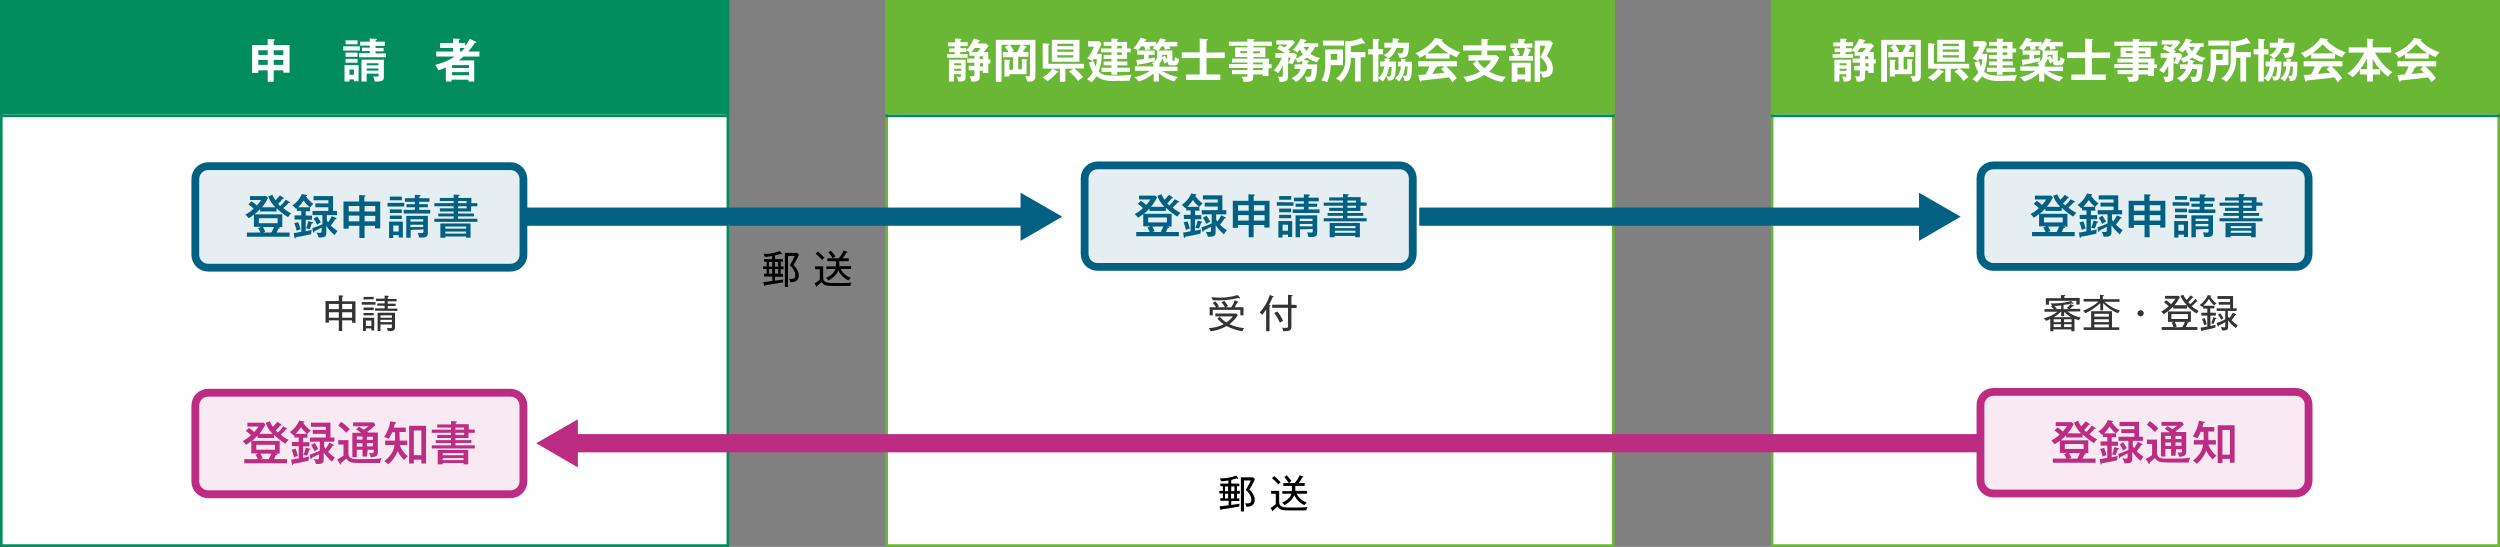 <?xml version="1.0" encoding="UTF-8"?> <!-- Generator: Adobe Illustrator 25.4.8, SVG Export Plug-In . SVG Version: 6.00 Build 0) --> <svg xmlns="http://www.w3.org/2000/svg" xmlns:xlink="http://www.w3.org/1999/xlink" version="1.1" id="レイヤー_1" x="0px" y="0px" width="960px" height="210px" viewBox="0 0 960 210" style="enable-background:new 0 0 960 210;" xml:space="preserve"><rect x="0" y="0" width="960" height="210" fill="#808080" stroke="none"/> <style type="text/css"> .st0{fill:#FFFFFF;} .st1{fill:#008C5D;} .st2{fill:#6AB735;} .st3{fill:#E5EFF2;stroke:#026183;stroke-width:3;stroke-miterlimit:10;} .st4{fill:#026183;} .st5{fill:#333333;} .st6{fill:none;stroke:#008C5D;stroke-miterlimit:10;} .st7{fill:none;stroke:#026183;stroke-width:7;stroke-miterlimit:10;} .st8{fill:#F8E9F2;stroke:#BC2C82;stroke-width:3;stroke-miterlimit:10;} .st9{fill:#BC2C82;} .st10{fill:none;stroke:#BC2C82;stroke-width:7;stroke-miterlimit:10;} .st11{enable-background:new ;} </style> <g id="レイヤー_2_00000042727597930932239050000017727370379623352764_"> <g id="pc"> <g id="obj"> <g> <g> <rect x="0.5" y="0.5" class="st0" width="279" height="209"></rect> <path class="st1" d="M279,1v208H1V1H279 M280,0H0v210h280V0z"></path> </g> <g> <rect x="340.5" y="0.5" class="st0" width="279" height="209"></rect> <path class="st2" d="M619,1v208H341V1H619 M620,0H340v210h280V0z"></path> </g> <g> <rect x="680.5" y="0.5" class="st0" width="279" height="209"></rect> <path class="st2" d="M959,1v208H681V1H959 M960,0H680v210h280V0z"></path> </g> <path class="st3" d="M80,63.8h116c2.8,0,5,2.2,5,5v29c0,2.8-2.2,5-5,5H80c-2.8,0-5-2.2-5-5v-29C75,66,77.2,63.8,80,63.8z"></path> <rect y="0" class="st1" width="280" height="44"></rect> <rect x="340" y="0" class="st2" width="280" height="44"></rect> <rect x="680" y="0" class="st2" width="280" height="44"></rect> <g> <path class="st0" d="M105.1,31.4h-2.3V27h-3.6v1h-2.4V17.3h6V15l2.4,0.1c0.3,0,0.4,0.1,0.4,0.2c0,0.2-0.3,0.3-0.5,0.4v1.6h6.1 v10.6h-2.4V27h-3.7V31.4z M102.8,19.3h-3.6v1.8h3.6V19.3z M102.8,23h-3.6v1.9h3.6V23z M105.1,21.1h3.7v-1.8h-3.7V21.1z M105.1,24.9h3.7V23h-3.7V24.9z"></path> <path class="st0" d="M138.2,17.8v1.6h-6.4v-1.6H138.2z M134.2,30.4v0.9h-1.9V25h5.4v6.2h-1.8v-0.7h-1.7V30.4z M137.3,15.5V17 h-4.6v-1.5H137.3z M137.3,20.2v1.6h-4.6v-1.6H137.3z M137.3,22.6v1.5h-4.6v-1.5H137.3z M135.9,28.7v-2h-1.7v2H135.9z M142,14.8 l2.3,0.1c0.2,0,0.4,0,0.4,0.2s-0.2,0.3-0.5,0.4V16h3.6v1.6h-3.6v0.8h3.1v1.3h-3.1v0.8h4V22h-10.3v-1.6h4.1v-0.8h-3v-1.3h3v-0.8 h-3.7V16h3.7V14.8z M140.8,28.3v3h-2v-8.4h8.6v6.7c0,1.6-1.1,1.8-3.5,1.7c-0.1-0.7-0.3-1.4-0.6-2c0.5,0.1,1,0.1,1.5,0.1 s0.6-0.1,0.6-0.7v-0.4H140.8z M145.3,25.1v-0.8h-4.5v0.8H145.3z M145.3,27.1v-0.8h-4.5v0.8H145.3z"></path> <path class="st0" d="M182.7,16c0.1,0,0.2,0.1,0.2,0.3c0,0.1-0.1,0.2-0.3,0.2c-0.1,0-0.1,0-0.3,0c-0.7,1.2-1.6,2.3-2.5,3.3h4.3 v1.9H178c-0.6,0.5-1.1,1-1.8,1.5h5.9v8.1h-2.2v-0.7h-6.5v0.7h-2.2v-5.4c-0.9,0.4-1.9,0.8-2.9,1.1c-0.3-0.8-0.7-1.5-1.2-2.1 c2.7-0.6,5.3-1.7,7.5-3.2h-7.1v-1.9h6.5v-1.4h-5v-1.9h5v-1.7l2.3,0.1c0.1,0,0.3,0.1,0.3,0.2c0,0.1-0.1,0.2-0.4,0.3v1.1h2.4v1.2 c0.7-0.9,1.3-1.8,1.8-2.8L182.7,16z M180.1,26.1V25h-6.5v1.1H180.1z M180.1,28.9v-1.2h-6.5v1.2H180.1z M177.2,19.8 c0.3-0.3,0.7-0.8,1.3-1.4h-1.9v1.4H177.2z"></path> </g> <g> <path class="st4" d="M111,77.4c0.1,0.1,0.3,0.2,0.3,0.3c0,0.2-0.2,0.2-0.5,0.2c-0.6,0.7-1.3,1.4-2,2c0.9,0.8,1.9,1.5,3,2 c-0.5,0.5-0.9,1-1.2,1.5c-1.6-1-3-2.1-4.4-3.4v1.2h-6.3v-0.9c-0.7,0.7-1.4,1.4-2.1,2h10.6v4.9h-1.9l0.7,0.1 c0.2,0,0.3,0.1,0.3,0.2c0,0.2-0.4,0.3-0.6,0.3c-0.2,0.5-0.4,1-0.7,1.5h5v1.6H94.8v-1.6h5.2c-0.2-0.6-0.5-1.1-0.9-1.7l1.2-0.5 h-2.8v-4.7c-0.6,0.5-1.3,1-2,1.4c-0.4-0.5-0.8-1-1.3-1.4c1.2-0.6,2.3-1.4,3.2-2.3c-0.6-0.6-1.3-1.2-2-1.6l1.2-1.2 c0.7,0.4,1.4,1,2,1.6c0.6-0.6,1.2-1.3,1.6-2.1H96v-1.5h6.2l0.7,0.7c-0.6,1.3-1.4,2.5-2.3,3.6h5.1c-1.2-1.2-2.1-2.6-2.7-4.2 l1.6-0.6c0.3,0.8,0.8,1.5,1.2,2.1c0.6-0.6,1.2-1.3,1.7-1.9l1.3,0.9c0.1,0.1,0.2,0.1,0.2,0.3c0,0.2-0.3,0.2-0.5,0.2 c-0.5,0.7-1.1,1.3-1.7,1.9c0.2,0.2,0.4,0.4,0.8,0.8c0.8-0.7,1.5-1.5,2.1-2.4L111,77.4z M99.4,83.8v1.9h7.2v-1.9H99.4z M104.2,89.3c0.4-0.7,0.7-1.4,1-2.1H101c0.3,0.6,0.6,1.2,0.9,1.8l-1,0.3C100.9,89.3,104.2,89.3,104.2,89.3z"></path> <path class="st4" d="M119.1,81.1h-1.7v1.7h2.4v1.6h-2.4v4.4c1.4-0.3,1.9-0.4,2.3-0.5c-0.1,0.5-0.2,1.1-0.2,1.6 c-1.9,0.5-3.9,0.9-5.9,1.2c-0.1,0.3-0.2,0.5-0.3,0.5s-0.2-0.2-0.2-0.3l-0.3-1.8c0.5-0.1,1.2-0.1,2.9-0.5v-4.7h-2.6v-1.6h2.6V81 H114v-1c-0.1,0.1-0.2,0.2-0.3,0.2c-0.4-0.5-0.9-0.9-1.4-1.3c1.6-1.1,2.9-2.6,3.6-4.4l1.7,0.3c0.2,0,0.3,0.1,0.3,0.2 c0,0.3-0.3,0.3-0.5,0.3c0.8,1.2,1.8,2.2,2.9,3c-0.4,0.4-0.8,0.8-1.2,1.3l-0.1-0.1L119.1,81.1z M114.5,85.3 c0.4,0.9,0.7,1.9,0.9,2.8c-0.5,0.1-1,0.3-1.5,0.5c-0.2-1-0.5-1.9-0.9-2.9L114.5,85.3z M118.9,79.6c-0.9-0.8-1.7-1.6-2.3-2.6 c-0.6,0.9-1.3,1.8-2.1,2.6H118.9z M120,85.3c0.1,0,0.2,0.1,0.2,0.2c0,0.2-0.3,0.2-0.5,0.3c-0.2,0.8-0.5,1.5-0.8,2.2 c-0.4-0.2-0.9-0.2-1.4-0.3c0.4-0.9,0.7-1.8,0.9-2.8L120,85.3z M119.9,87.6c1.3-0.4,2.6-0.9,3.9-1.5v-3.5H120V81h6.1v-1.4h-5 v-1.5h5v-1.2h-5.7v-1.6h7.5V81h1.5v1.6h-3.9v2c0.2,0.3,0.3,0.5,0.5,0.8c0.6-0.8,1-1.6,1.4-2.4l1.6,0.7c0.1,0,0.2,0.1,0.2,0.3 c0,0.2-0.2,0.2-0.5,0.2c-0.5,0.9-1.1,1.7-1.7,2.4c0.8,0.8,1.7,1.5,2.6,2.1c-0.4,0.5-0.8,1-1.1,1.6c-1.2-1-2.3-2.2-3.2-3.5v2.7 c0,1.7-1.1,1.7-3,1.7c-0.1-0.7-0.4-1.3-0.8-1.9c0.5,0.1,1,0.1,1.4,0.1c0.6,0,0.6-0.4,0.6-0.6v-1.4c-0.9,0.5-1.8,1-2.8,1.4 c0,0.3,0,0.5-0.3,0.5c-0.1,0-0.2-0.1-0.2-0.2L119.9,87.6z M121.8,83.1c0.5,0.7,1,1.5,1.4,2.3c-0.5,0.2-1,0.6-1.4,0.9 c-0.4-0.8-0.8-1.6-1.4-2.4L121.8,83.1z"></path> <path class="st4" d="M140,91.4h-2v-4.7h-4.1v1.1h-2V77.4h6v-2.5l2,0.1c0.3,0,0.5,0,0.5,0.2c0,0.1-0.1,0.2-0.5,0.4v1.8h6.1v10.3 h-2v-1h-4V91.4z M138,79.1h-4.1v2.1h4.1V79.1z M138,82.8h-4.1V85h4.1V82.8z M140,81.2h4.1v-2.1H140V81.2z M140,85h4.1v-2.1H140 V85z"></path> <path class="st4" d="M155.2,77.9v1.4h-6.4v-1.4H155.2z M151,90.3v1.1h-1.6v-6.3h5.3v6.1h-1.6v-0.9L151,90.3z M154.3,75.5v1.4 h-4.6v-1.4H154.3z M154.3,80.4v1.4h-4.6v-1.4H154.3z M154.3,82.8v1.3h-4.6v-1.3H154.3z M153.1,88.9v-2.3H151v2.3H153.1z M159.2,74.8l1.9,0.1c0.2,0,0.4,0,0.4,0.2s-0.2,0.3-0.5,0.4v0.6h3.9v1.4H161v0.9h3.3v1.2H161v1h4.2V82H155v-1.4h4.3v-1h-3.2 v-1.2h3.2v-0.9h-3.8v-1.4h3.8v-1.3C159.3,74.8,159.2,74.8,159.2,74.8z M157.7,88.3v3H156v-8.4h8.3v6.6c0,1.6-0.9,1.8-3.4,1.7 c-0.1-0.6-0.2-1.2-0.5-1.8c0.5,0.1,1,0.1,1.5,0.1c0.6,0,0.7,0,0.7-0.9v-0.5L157.7,88.3z M162.5,85.1v-0.9h-4.9v0.9H162.5z M162.5,87.2v-0.9h-4.9v0.9H162.5z"></path> <path class="st4" d="M183.3,78v1.2h-2.4v2h-5V82h6.1v1.1h-6.1V84h7.4v1.2h-16.5V84h7.4v-0.9h-5.9V82h5.9v-0.8h-5.3V80h5.3v-0.8 h-7.4V78h7.4v-0.8h-5.3V76h5.3v-1.3l1.9,0.1c0.1,0,0.4,0,0.4,0.2c0,0.1-0.1,0.2-0.5,0.3V76h5v2H183.3z M171,90.8v0.5h-1.9v-5.5 h11.6v5.5H179v-0.5H171z M179,87.8V87h-8v0.8H179z M179,89.7v-0.8h-8v0.8H179z M179.2,78v-0.8h-3.3V78H179.2z M175.9,79.2V80 h3.3v-0.8H175.9z"></path> </g> <g> <path class="st5" d="M135.2,123.9V123h-3.8v4.1h-1.3V123h-3.8v0.9H125v-8.3h5.1v-2.2l1.3,0.1c0.2,0,0.4,0,0.4,0.2 c0,0.1-0.1,0.2-0.4,0.3v1.7h5.1v8.3L135.2,123.9L135.2,123.9z M130.1,116.7h-3.8v2h3.8V116.7z M130.1,119.9h-3.8v2.1h3.8V119.9 z M135.2,116.7h-3.8v2h3.8V116.7z M135.2,119.9h-3.8v2.1h3.8V119.9z"></path> <path class="st5" d="M138.9,117v-1h5.3v1H138.9z M142.6,126.9v-0.8h-2.1v1h-1.1V122h4.3v4.9H142.6z M139.6,115v-1h3.9v0.9 L139.6,115L139.6,115z M139.6,119.1v-1h3.9v1H139.6z M139.6,121.1v-0.9h3.9v0.9H139.6z M142.6,123.1h-2.1v2.1h2.1V123.1z M144,119.3v-0.9h3.7v-1h-2.8v-0.9h2.8v-0.9h-3.3v-0.9h3.3v-1.2l1.3,0.1c0.1,0,0.3,0,0.3,0.2s-0.2,0.2-0.4,0.3v0.7h3.4v0.9 h-3.4v0.9h3v0.9h-3v1h3.7v0.9L144,119.3z M148.9,127.1c0-0.4-0.2-0.8-0.3-1.2c0.4,0.1,0.8,0.1,1.2,0.1c0.7,0,0.7-0.1,0.7-0.9 v-0.5h-4.4v2.5H145v-7h6.7v5.5C151.7,127,151,127.2,148.9,127.1L148.9,127.1z M150.5,121.1h-4.4v0.9h4.4V121.1z M150.5,122.8 h-4.4v0.9h4.4V122.8z"></path> </g> <g> <path class="st5" d="M477.1,127.2c-2.1-0.3-4.2-1-6.1-2c-1.9,1.1-4,1.8-6.1,2c-0.2-0.4-0.4-0.9-0.7-1.2c2-0.1,3.9-0.6,5.7-1.5 c-0.9-0.6-1.7-1.3-2.4-2.2l0.9-0.7c0.7,0.9,1.5,1.6,2.5,2.2c1-0.6,1.8-1.4,2.5-2.3h-6.7v-1.1h8.1l0.5,0.6 c-0.8,1.4-1.9,2.5-3.2,3.5c1.8,0.8,3.6,1.3,5.6,1.5C477.4,126.4,477.2,126.8,477.1,127.2z M476.3,121.1V119h-10.6v2.1h-1.2V118 h2.5c-0.4-0.6-0.8-1.2-1.3-1.7l1-0.6c0.5,0.6,1,1.2,1.4,1.9c-0.4,0.2-0.5,0.3-0.7,0.4h3c-0.4-0.7-0.8-1.3-1.3-1.9l1-0.6 c0.5,0.6,1,1.3,1.5,2c-0.3,0.1-0.5,0.3-0.8,0.5h2c0.5-0.8,1-1.7,1.4-2.7l1.1,0.5c0.1,0,0.2,0.1,0.2,0.2c0,0.2-0.2,0.2-0.4,0.2 c-0.3,0.5-0.7,1.4-1,1.8h3.4v3.1L476.3,121.1z M476,114.6c-0.2,0-0.3-0.1-0.4-0.2c-3.2,0.8-6.6,1.1-9.9,0.9 c-0.1-0.4-0.3-0.9-0.6-1.2c0.5,0,1.7,0.2,3.3,0.2c2.3,0,4.6-0.3,6.8-1l0.9,0.9c0.1,0.1,0.1,0.1,0.1,0.2 C476.1,114.6,476.1,114.6,476,114.6L476,114.6z"></path> <path class="st5" d="M487.5,127.2h-1.3v-8.3c-0.5,0.7-1,1.4-1.5,2c-0.3-0.4-0.6-0.7-1-0.9c1.8-1.9,3.1-4.2,3.9-6.7l1.2,0.4 c0.2,0.1,0.3,0.1,0.3,0.2c0,0.2-0.3,0.2-0.4,0.2c-0.4,1-0.9,2-1.4,3c0.4,0.1,0.6,0.1,0.6,0.3c0,0.2-0.3,0.2-0.4,0.3 L487.5,127.2L487.5,127.2z M497.9,117.1v1.2h-2v7.1c0,1.7-1,1.8-3.1,1.8c-0.1-0.5-0.3-1-0.5-1.4c0.4,0.1,0.9,0.1,1.3,0.1 c0.9,0,1-0.1,1-0.8v-6.9h-6.1V117h6.1v-3.8l1.4,0.1c0.3,0,0.4,0.1,0.4,0.2c0,0.2-0.3,0.3-0.5,0.3v3.2L497.9,117.1z M490.5,119.6c0.9,1.1,1.6,2.3,2.2,3.6c-0.4,0.2-0.8,0.4-1.2,0.7c-0.6-1.3-1.3-2.5-2.2-3.7L490.5,119.6z"></path> </g> <g> <path class="st5" d="M798.3,123c-0.5-0.2-1.2-0.4-1.7-0.6v4.8h-1.2v-0.7h-6.9v0.7h-1.2v-4.7c-0.5,0.3-1.1,0.5-1.6,0.7 c-0.3-0.4-0.6-0.7-0.9-1c1.9-0.4,3.7-1.2,5.2-2.5h-4.9v-1h3.6c-0.4-0.4-0.8-0.7-1.2-1l0.5-0.2l0,0c-0.1-0.4-0.3-0.7-0.6-1 c0.5,0,1,0,1.6,0c2.1,0,4.3-0.3,6.3-0.9l0.8,0.8c0.1,0,0.1,0.1,0.1,0.2s0,0.1-0.2,0.1c-0.1,0-0.3-0.1-0.4-0.2 c-1,0.3-2.1,0.5-3.2,0.6v1.6h2.1l-0.9-0.4c0.6-0.4,1-0.9,1.5-1.5l1.1,0.4c0.1,0,0.2,0.1,0.2,0.2c0,0.2-0.2,0.2-0.5,0.2 c-0.3,0.4-0.7,0.7-1.1,1h4v1h-4.9c1.5,1.2,3.2,2,5.1,2.3C798.7,122.3,798.5,122.6,798.3,123z M797.3,117v-1.5h-10.5v1.5h-1.2 v-2.5h5.8v-1.2h1.4c0.1,0,0.3,0,0.3,0.2c0,0.1-0.2,0.2-0.4,0.2v0.7h5.9v2.5L797.3,117z M791.4,122.6h-2.8v1.1h2.8V122.6z M791.4,124.5h-2.8v1.1h2.8V124.5z M792.7,119.7L792.7,119.7l-0.1,1.7h-1.1v-1.7h-0.1c-0.8,0.8-1.7,1.5-2.7,2.1h6.6 C794.3,121.2,793.4,120.5,792.7,119.7L792.7,119.7z M791.5,117.3c-1.8,0.2-2,0.2-2.7,0.2c0.4,0.3,0.7,0.6,1.1,0.9l-0.8,0.3h2.4 V117.3z M795.5,122.6h-2.9v1.1h2.9V122.6z M795.5,124.5h-2.9v1.1h2.9V124.5z"></path> <path class="st5" d="M813.3,120.3c-2.2-0.9-4.1-2.2-5.7-3.9v2.8h-1.1v-2.8c-1.7,1.6-3.6,2.9-5.7,3.9c-0.2-0.4-0.5-0.7-0.9-1 c1.2-0.4,2.4-1,3.5-1.7c0.9-0.5,1.7-1.1,2.4-1.8h-5.7v-1h6.3v-1.6l1.1,0.1c0.1,0,0.4,0,0.4,0.2s-0.2,0.2-0.4,0.3v1.1h6.4v1 h-5.8c1.7,1.5,3.7,2.7,6,3.4C813.8,119.6,813.5,119.9,813.3,120.3z M800.1,126.7v-1h2.9v-6.2h8v6.2h2.8v1H800.1z M809.8,120.5 h-5.6v1.1h5.6V120.5z M809.8,122.6h-5.6v1.1h5.6V122.6z M809.8,124.6h-5.6v1.1h5.6V124.6z"></path> <path class="st5" d="M822,121.5c-0.6,0-1.2-0.5-1.2-1.2c0-0.6,0.5-1.2,1.2-1.2c0.6,0,1.2,0.5,1.2,1.2l0,0 C823.2,120.9,822.7,121.5,822,121.5L822,121.5z"></path> <path class="st5" d="M843.6,115.4c0.2,0.1,0.2,0.1,0.2,0.3c0,0.2-0.2,0.2-0.4,0.1c-0.5,0.7-1.2,1.3-1.8,1.8 c0.8,0.7,1.7,1.3,2.7,1.8c-0.3,0.3-0.6,0.7-0.8,1c-1.3-0.8-2.6-1.8-3.7-2.9v1h-5.3v-0.8c-1.1,1.2-2.4,2.2-3.7,3 c-0.2-0.4-0.5-0.7-0.9-1c1-0.6,2-1.3,2.9-2.1c-0.6-0.6-1.2-1.1-1.8-1.5l0.8-0.8c0.7,0.4,1.3,0.9,1.9,1.5 c0.6-0.6,1.2-1.4,1.7-2.1h-4v-1.1h5.2l0.5,0.5c-0.6,1.1-1.3,2.2-2.1,3.1h4.8c-1.1-1-1.9-2.3-2.5-3.6l1.1-0.4 c0.3,0.7,0.7,1.4,1.2,2c0.6-0.5,1.1-1.1,1.6-1.8l0.9,0.6c0.2,0.1,0.2,0.1,0.2,0.2c0,0.2-0.3,0.2-0.4,0.1 c-0.5,0.6-1,1.2-1.6,1.7c0.3,0.3,0.5,0.6,0.8,0.8c0.7-0.7,1.4-1.4,2-2.1L843.6,115.4z M843.8,125.6v1.1h-13.7v-1.1h4.6 c-0.2-0.6-0.5-1.2-0.8-1.7l0.9-0.3h-2.3v-4h8.8v4h-2.1l0.9,0.1c0.1,0,0.4,0.1,0.4,0.2c0,0.2-0.3,0.2-0.5,0.2 c-0.2,0.5-0.4,1-0.7,1.5C839.3,125.6,843.8,125.6,843.8,125.6z M833.8,120.6v1.9h6.4v-1.9H833.8z M838,125.6 c0.4-0.6,0.7-1.3,1-2h-3.9c0.3,0.6,0.6,1.2,0.8,1.8l-0.8,0.3L838,125.6z"></path> <path class="st5" d="M848.8,120.1h2.1v1.1h-2.1v4c1.3-0.3,1.7-0.4,2-0.5c-0.1,0.4-0.1,0.7-0.1,1.1c-1.6,0.5-3.3,0.8-4.9,1.1 c-0.1,0.2-0.1,0.3-0.3,0.3c-0.1,0-0.2-0.1-0.2-0.2l-0.3-1.2c0.6-0.1,1.2-0.1,2.6-0.4v-4.2h-2.3v-1.1h2.3v-1.6H846v-0.9 c-0.1,0.1-0.2,0.2-0.4,0.3c-0.3-0.3-0.6-0.6-0.9-0.8c1.4-0.9,2.4-2.3,3.1-3.8l1.1,0.2c0.2,0,0.2,0.1,0.2,0.2 c0,0.2-0.2,0.2-0.4,0.2c0.6,1,1.5,1.9,2.4,2.6c-0.3,0.2-0.6,0.5-0.8,0.8c-0.8-0.7-1.6-1.6-2.1-2.5c-0.6,1-1.3,1.8-2.1,2.6h4.2 v1h-1.6L848.8,120.1L848.8,120.1z M846.6,122.1c0.3,0.8,0.6,1.6,0.8,2.4c-0.4,0.1-0.7,0.2-1,0.4c-0.2-0.8-0.5-1.7-0.8-2.4 L846.6,122.1z M850.9,122.1c0.1,0,0.2,0.1,0.2,0.2c0,0.2-0.2,0.2-0.4,0.2c-0.2,0.6-0.4,1.3-0.7,1.9c-0.3-0.1-0.6-0.2-0.9-0.2 c0.3-0.8,0.6-1.6,0.8-2.4L850.9,122.1z M855.5,121.5c0.2,0.2,0.3,0.5,0.5,0.7c0.5-0.6,1-1.3,1.4-2.1l1.1,0.5 c0.1,0,0.2,0.1,0.2,0.2s-0.1,0.2-0.4,0.2c-0.4,0.7-0.9,1.4-1.4,2c0.7,0.7,1.5,1.4,2.4,1.9c-0.3,0.3-0.5,0.7-0.7,1.1 c-1.1-0.8-2.2-1.8-3-3v2.5c0,1.4-0.8,1.4-2.3,1.4c-0.1-0.5-0.3-0.9-0.5-1.3c0.4,0,0.7,0.1,1.1,0.1c0.6,0,0.6-0.1,0.6-0.5v-1.5 c-0.8,0.5-1.7,1-2.5,1.3c0,0.2,0,0.4-0.2,0.4c-0.1,0-0.2-0.1-0.2-0.2l-0.4-1.2c1.2-0.3,2.3-0.8,3.3-1.4v-3.2h-3.3v-1h5.2V117 H852v-1h4.3v-1.2h-4.8v-1.1h6v4.7h1.4v1h-3.4V121.5z M852.6,120.3c0.4,0.6,0.8,1.3,1.2,1.9c-0.3,0.2-0.7,0.4-0.9,0.6 c-0.3-0.7-0.7-1.4-1.2-2L852.6,120.3z"></path> </g> <g> <path class="st0" d="M379.5,20v2.8h0.8v1.6h-0.8V28h-2.1v-0.9h-1.2v2.6c0,1.4-1.2,1.8-3.2,1.6c-0.1-0.7-0.3-1.4-0.7-2.1 c0.4,0.1,0.7,0.1,1.1,0.1c0.6,0,0.8,0,0.8-0.7V27H372v-1.7h2.2v-1.2h-2.8v-1.6h2.8v-1.1h-2v-1.5c-0.4-0.2-0.8-0.4-1.2-0.5V20 h-2.3v0.8h2.9v1.4h-7.9v-1.4h2.9V20h-2.1v-1.4h2.1v-0.8H364v-1.5h2.7v-1.5l2.1,0.1c0.2,0,0.4,0,0.4,0.2c0,0.1,0,0.1-0.4,0.3 v0.8h2.8v1.5h-2.8v0.8h2.3v0.8c1.2-1.3,2.2-2.9,2.9-4.5l1.9,0.6c0.1,0,0.4,0.1,0.4,0.3s-0.4,0.3-0.5,0.3 c-0.2,0.3-0.2,0.5-0.4,0.7h3.2l1,0.9c-0.6,0.8-1.2,1.6-1.9,2.4H379.5z M366.3,28.5v2.8h-1.9v-8.4h6.4v6.6 c0,1.4-0.4,1.9-2.8,1.8c-0.1-0.7-0.3-1.3-0.7-1.9c0.3,0,1,0.1,1.2,0.1c0.5,0,0.5-0.3,0.5-0.5v-0.5H366.3z M369.1,25.1v-0.8 h-2.7v0.8H369.1z M369.1,27.2v-0.8h-2.7v0.8H369.1z M375.3,20c0.4-0.5,0.9-1,1.2-1.6h-2.2c-0.4,0.5-0.8,1.1-1.2,1.6H375.3z M376.2,21.6v1.1h1.2v-1.1H376.2z M377.5,24.3h-1.2v1.2h1.2V24.3z"></path> <path class="st0" d="M394.9,20v1.8H391v4.8h1.4v-3.9l1.8,0.1c0.2,0,0.3,0.1,0.3,0.3c0,0.1-0.1,0.3-0.3,0.4v5h-6.6v0.9h-1.9 v-6.5l1.9,0.1c0.2,0,0.3,0.1,0.3,0.3c0,0.1-0.1,0.2-0.3,0.4v3.1h1.4V22h-3.9v-2h2.2c-0.4-0.7-0.8-1.3-1.4-1.9l1.5-0.9h-2.8 v14.2h-2.2V15.3h15.2v13.9c0,1.2-0.4,2.4-3.2,2.1c-0.1-0.8-0.4-1.5-0.8-2.1c0.4,0.1,0.8,0.1,1.2,0.1c0.6,0,0.7-0.2,0.7-0.8 V17.2h-3l1.4,0.6c0.2,0.1,0.3,0.2,0.3,0.3c0,0.2-0.2,0.2-0.5,0.2c-0.2,0.4-0.4,0.9-0.9,1.6L394.9,20z M390.5,20 c0.6-0.9,1-1.8,1.4-2.8h-4.1c0.6,0.7,1.1,1.5,1.5,2.4l-0.8,0.4H390.5z"></path> <path class="st0" d="M400.4,26.3v-9.7l2.3,0.2c0.1,0,0.3,0.1,0.3,0.2c0,0.2-0.2,0.2-0.4,0.3v7.2h13.6v1.8h-3.7 c1.3,0.9,2.4,2,3.4,3.3c-0.7,0.4-1.3,0.9-1.9,1.5c-1-1.4-2.1-2.6-3.5-3.6l1.7-1.1h-3.1v5H407v-5h-2.8l2.1,1 c0.1,0.1,0.2,0.1,0.2,0.2c0,0.2-0.2,0.2-0.6,0.2c-1,1.3-2.3,2.5-3.7,3.4c-0.5-0.6-1.2-1.1-1.9-1.4c1.5-0.9,2.8-2,3.9-3.4 L400.4,26.3z M414.5,15.3v8.4h-10.6v-8.4L414.5,15.3z M412.2,17.7v-0.9H406v0.9H412.2z M406,19v0.9h6.2V19H406z M406,21.2v0.9 h6.2v-0.9H406z"></path> <path class="st0" d="M426.8,31.1c-0.2,0-3.7,0-5.7-1.8c-0.6,0.8-1.2,1.6-2,2.3c-0.5-0.5-1.1-0.9-1.7-1.2 c0.9-0.7,1.7-1.6,2.3-2.7c-0.8-1.2-1.3-2.5-1.5-3.8l1.8-0.4c0.2,0.8,0.4,1.5,0.7,2.2c0.3-1,0.5-2,0.5-3H420 c-0.3,0.5-0.5,0.6-0.6,0.8c-0.5-0.5-1.2-0.8-1.9-1c1.1-1.4,2-3,2.6-4.6h-2.3v-2.1h4.4l0.8,1c-0.5,1.3-1.2,2.6-1.9,3.9h2 c0,2.3-0.4,4.7-1.2,6.8c1.5,1.4,2.9,1.5,5.2,1.5c2.5,0.1,5,0,7.5-0.3c-0.4,0.7-0.7,1.5-0.8,2.3L426.8,31.1z M426.8,22.6h-3 v-1.5h3v-1h-4v-1.5h4v-1h-3v-1.5h3v-1.3l2.2,0.1c0.2,0,0.3,0.1,0.3,0.3s-0.1,0.3-0.3,0.3v0.6h3.8v2.5h1.4v1.5h-1.4v2.5H429v1 h3.9v1.5H429V26h4.9v1.6H429v1.1h-2.2v-1.1H423V26h3.8v-0.9h-3v-1.5h3V22.6z M429,17.6v1h1.8v-1H429z M429,20.1v1h1.8v-1H429z"></path> <path class="st0" d="M445.2,24.7c0.2,0,0.3,0.1,0.3,0.2c0,0.2-0.2,0.2-0.4,0.3v0.4h7.1v1.7h-5.9c1.9,1.1,3.9,1.9,6,2.3 c-0.6,0.5-1.1,1.1-1.4,1.7c-2.2-0.6-4.2-1.7-5.9-3.2v3.2h-2v-3.1c-1.7,1.4-3.6,2.5-5.7,3.1c-0.5-0.6-1-1.2-1.7-1.7 c2.2-0.3,4.2-1.2,6-2.4h-5.8v-1.7h7.1v-0.7c-0.2-0.1-0.4-0.3-0.6-0.5c0.4-0.2,0.8-0.5,1.1-0.8c-2,0.5-4.1,1-6.2,1.3 c0,0.2-0.1,0.4-0.3,0.4c-0.1,0-0.2-0.1-0.2-0.3l-0.4-1.9c1.7-0.1,2.6-0.3,3-0.3V21h-2.6v-1.7h0.3c-0.6-0.3-1.2-0.5-1.8-0.7 c1.1-1.2,2.1-2.6,2.8-4.1l1.9,0.5c0.2,0.1,0.3,0.1,0.3,0.3c0,0.3-0.3,0.3-0.5,0.3c-0.1,0.1-0.2,0.3-0.3,0.5h4.6v1.2 c0.6-0.8,1.1-1.6,1.5-2.6l1.9,0.4c0.1,0,0.3,0.1,0.3,0.3s-0.2,0.3-0.5,0.3c-0.1,0.1-0.1,0.3-0.2,0.4h5.1v1.7h-3 c0.1,0.3,0.2,0.7,0.3,1c-0.7,0-1.4,0.1-2.1,0.4c-0.1-0.5-0.2-0.9-0.3-1.4h-1c-0.3,0.6-0.7,1.1-1.1,1.6h5.3V23 c0,0.3,0.1,0.4,0.5,0.4c0.1,0,0.3,0,0.3-0.3c0.1-0.4,0.1-0.8,0.2-1.2c0.5,0.4,1,0.6,1.6,0.8c-0.3,2-0.9,2.4-1.8,2.4h-1.3 c-1.2,0-1.3-0.6-1.3-1.4c-0.4,0.2-0.9,0.5-1.2,0.8c-0.2-0.7-0.5-1.4-0.9-2c-0.2,0.8-0.7,1.5-1.2,2.2L445.2,24.7z M441.1,22.5 c0.4-0.1,2.2-0.4,2.4-0.4c-0.1,0.5-0.1,1-0.1,1.5c0.6-0.6,1.1-1.2,1-4.1c-0.6-0.3-1.2-0.6-1.8-0.9c0.3-0.3,0.5-0.5,0.8-0.8h-2 c0.2,0.4,0.2,0.5,0.4,1.2c-0.7,0-1.4,0.1-2,0.3c-0.1-0.3-0.2-0.9-0.4-1.5h-1.2c-0.4,0.6-0.8,1.1-1.3,1.6h6.5v1.7H441 L441.1,22.5z M446.3,21.1c0,0.3-0.1,0.5-0.1,0.9l1.1-0.6c0.3,0.5,0.6,1,0.9,1.5V21L446.3,21.1z"></path> <path class="st0" d="M470.3,20.1v2.2h-7v6.3h5.3v2.1h-13.2v-2.1h5.3v-6.3h-6.9v-2.2h6.9v-5.3l2.6,0.2c0.3,0,0.5,0.1,0.5,0.2 c0,0.2-0.1,0.2-0.5,0.4v4.6L470.3,20.1z"></path> <path class="st0" d="M488.3,24.7v1.5h-1.2v3h-2.2v-0.6h-3.7v1.2c0,1.2-0.6,1.6-2.8,1.6c-0.4,0-0.6,0-0.9,0 c-0.1-0.7-0.4-1.4-0.7-2c0.5,0.1,1,0.1,1.6,0.1c0.3,0,0.6,0,0.6-0.5v-0.5h-5.9v-1.6h5.9v-0.8h-7.1v-1.5h7.1V24h-5.9v-1.5h5.9 v-0.6h-4.7v-3.7h4.7v-0.6h-7.1V16h7.1v-1.1l2.4,0.1c0.1,0,0.3,0.1,0.3,0.2c0,0.1-0.2,0.3-0.4,0.3V16h7.1v1.6h-7.1v0.6h4.6v3.7 h-4.6v0.6h6v2.2C487.3,24.7,488.3,24.7,488.3,24.7z M478.9,20.4v-0.8h-2.6v0.8H478.9z M481.2,19.7v0.8h2.6v-0.8H481.2z M484.9,24.7V24h-3.7v0.7H484.9z M484.9,26.9v-0.8h-3.7v0.8H484.9z"></path> <path class="st0" d="M502.3,23.3c0.2,0,0.3,0.1,0.3,0.3c0,0.2-0.1,0.2-0.5,0.4c0,0.3-0.1,0.5-0.1,0.7h3.8 c0,0.7-0.1,4.2-0.8,5.7c-0.5,1.1-1.8,1.1-3.2,1.1c-0.1-0.7-0.4-1.5-0.8-2.1c0.4,0.1,0.8,0.1,1.3,0.1c0.7,0,1-0.1,1.1-0.8 c0.2-0.7,0.3-1.4,0.3-2.2h-2c-0.7,2.1-2.1,3.9-4.1,5c-0.4-0.6-1-1.1-1.7-1.5c1.6-0.6,2.9-1.9,3.6-3.5h-2.4v-1.8h2.9 c0.1-0.4,0.1-0.9,0.1-1.4c-0.5,0.3-1.1,0.6-1.7,0.8c-0.3-0.6-0.6-1.1-1.1-1.5c-0.3,0.7-0.6,1.4-1,2.1c-0.5-0.2-1.1-0.4-1.7-0.4 v5c0,1.1-0.3,1.6-0.8,1.8c-0.8,0.3-1.6,0.4-2.4,0.4c-0.1-0.7-0.3-1.5-0.7-2.1c0.4,0.1,0.8,0.1,1.2,0.1c0.7,0,0.7-0.3,0.7-0.6 v-3.7c-0.5,1-1.1,2-1.8,2.9c-0.5-0.4-1.1-0.8-1.7-1.1c1.4-1.4,2.4-3,3.1-4.8h-2.5v-1.8h3.7c-0.9-0.7-1.9-1.2-3-1.6l1-1.5 c0.6,0.3,1.3,0.6,1.9,0.9c0.4-0.3,0.7-0.7,1.1-1.1h-4.3v-1.6h6.4l0.7,0.8c-0.8,1-1.6,1.9-2.5,2.8c0.3,0.2,0.6,0.4,0.8,0.6 c-0.1,0.1-0.6,0.6-0.7,0.7h2.4l0.8,0.7c-0.1,0.5-0.3,0.9-0.5,1.3c1.1-0.3,2-0.8,2.9-1.4c-0.5-0.6-1-1.3-1.3-2 c-0.3,0.4-0.7,0.8-1,1.2c-0.5-0.5-1-0.8-1.7-1c1.3-1.2,2.4-2.8,3-4.4l1.9,0.5c0.1,0,0.3,0.1,0.3,0.3c0,0.3-0.4,0.3-0.5,0.3 c-0.1,0.2-0.3,0.5-0.4,0.7h5.5V18H505c-0.5,1-1.1,1.9-1.8,2.7c1.1,0.8,2.3,1.3,3.7,1.5c-0.5,0.5-0.9,1.1-1.2,1.7 c-1.4-0.4-2.7-1-3.9-1.8c-0.4,0.3-0.7,0.6-1.2,0.8L502.3,23.3z M494.7,24.1c0.4-0.6,0.7-1.3,1-2h-1V24.1z M500.6,18 c0.3,0.6,0.7,1.1,1.1,1.6c0.4-0.5,0.8-1,1.1-1.6H500.6z"></path> <path class="st0" d="M515.7,18.8V25H511c0,2.3-0.5,4.5-1.4,6.6c-0.7-0.4-1.4-0.6-2.2-0.7c1.4-2.1,1.5-4.9,1.5-6.4V19h6.8V18.8z M516.1,15.6v1.9H508v-1.9H516.1z M511,20.7V23h2.5v-2.3H511z M522.5,31.3h-2.2v-9.1h-1.6c0.2,3.5-1.2,6.9-3.8,9.3 c-0.5-0.6-1.2-1-1.9-1.3c1.1-0.8,2.1-1.9,2.7-3.1c0.7-1.4,1-2.9,0.9-4.5v-6.9l1.6,0.1c1.6-0.1,3.1-0.6,4.5-1.3l1.4,1.9 c0.1,0.1,0.1,0.1,0.1,0.2s-0.1,0.2-0.2,0.2l0,0c-0.2,0-0.3-0.1-0.5-0.2c-1.6,0.5-3.2,0.9-4.8,1.1V20h5.6v2h-1.8V31.3z"></path> <path class="st0" d="M531.1,18.9v2h-1.8v10.4h-2.1V20.9h-1.8v-2h1.8v-4l2.1,0.1c0.3,0,0.4,0.2,0.4,0.3c0,0.2-0.1,0.2-0.4,0.4 v3.2H531.1z M541.1,16.6c-0.3,5.3-0.6,5.6-3.7,5.6c-0.1-0.6-0.4-1.3-0.8-1.8c0.4,0,0.7,0.1,1.1,0.1c0.9,0,1.2-0.2,1.3-2.1h-2.7 c-0.5,1.7-1.7,3.2-3.2,4.2h0.4c0.1,0,0.3,0.1,0.3,0.2s-0.2,0.3-0.3,0.3v0.5h2.6c-0.1,7-0.9,7.4-3.1,7.3 c-0.1-0.6-0.4-1.2-0.7-1.7c-0.3,0.8-0.7,1.5-1.3,2.1c-0.5-0.5-1.1-0.9-1.7-1.3c1.7-1.3,2.2-3.9,2.3-4.5H530v-1.9h1.7 c0-0.4,0-0.7,0-1.2l1.3,0.1c-0.4-0.6-1-1.1-1.7-1.4c1.4-0.4,2.4-1.5,3-2.8h-2.7v-1.9h3.1c0.1-0.6,0.1-1.1,0.1-1.7l2.1,0.2 c0.2,0,0.3,0.1,0.3,0.3s-0.2,0.3-0.4,0.3c0,0.5,0,0.7-0.1,0.9h4.4L541.1,16.6L541.1,16.6z M533.4,25.7c-0.2,1.2-0.5,2.4-1,3.6 c0.2,0,0.8,0.1,1,0.1c0.5,0,0.6-0.2,0.7-0.7c0.2-1,0.3-2,0.3-3H533.4z M539.6,22.7c0.2,0,0.3,0.1,0.3,0.2s-0.2,0.2-0.3,0.3 c0,0.1,0,0.5,0,0.5h2.6c0,6-0.2,7.6-2.9,7.4c0-0.7-0.3-1.5-0.7-2.1c0.3,0.1,0.7,0.1,1,0.2c0.4,0,0.5-0.2,0.6-0.5 c0.2-1.1,0.3-2.1,0.3-3.2h-1c-0.1,2.1-0.9,4.2-2.3,5.8c-0.4-0.5-1-0.9-1.5-1.2c1.4-1.2,2.2-2.8,2.2-4.6h-1.1v-1.8h1.2 c0-0.6,0-0.8,0-1.2L539.6,22.7z"></path> <path class="st0" d="M556.6,22.5h-9.1v-1.6c-0.8,0.5-1.5,0.9-2.3,1.3c-0.5-0.7-1-1.3-1.7-1.8c2.5-0.8,6.2-3.4,7.5-5.8l2.6,0.4 c0.1,0,0.3,0.1,0.3,0.2c0,0.2-0.2,0.2-0.4,0.3c1,1.5,4.6,3.8,7.3,4.6c-0.6,0.5-1.1,1.2-1.5,1.9c-0.9-0.4-1.8-0.8-2.6-1.3 L556.6,22.5L556.6,22.5z M544.6,28.8c0.6,0,2.5-0.2,2.8-0.2c0.6-1,1.1-2,1.5-3.1h-4.3v-2h14.9v2h-4.2c1.5,1.3,2.9,2.8,4.1,4.5 c-0.6,0.5-1.2,1-1.7,1.6c-0.4-0.7-0.8-1.3-1.3-1.9c-1.1,0.2-3.7,0.5-4.8,0.6c-0.9,0.1-4.9,0.5-5.7,0.6 c-0.1,0.3-0.2,0.5-0.4,0.5c-0.1,0-0.2-0.1-0.3-0.4L544.6,28.8z M556.2,20.5c-1.6-0.9-3-2.1-4.3-3.5c-1.2,1.3-2.5,2.4-3.9,3.5 H556.2z M554.6,25.5h-2.8c0,0,0,0.1,0.1,0.1c0,0.2-0.4,0.3-0.5,0.3c-0.3,0.6-1,1.9-1.4,2.5c2.3-0.2,2.5-0.2,4.8-0.5 c-0.5-0.5-0.9-0.9-1.4-1.3L554.6,25.5z"></path> <path class="st0" d="M578.3,17.4v2h-7.2v1.8h3.5l1.1,0.9c-0.9,2.1-2.2,3.9-3.9,5.4c2,1.1,4.2,1.8,6.4,2c-0.5,0.6-1,1.3-1.3,2 c-2.5-0.4-4.8-1.4-6.9-2.7c-2.1,1.3-4.4,2.2-6.8,2.7c-0.3-0.7-0.8-1.4-1.3-2c2.2-0.2,4.4-0.9,6.4-2c-1-0.9-1.9-1.9-2.7-3 l1.5-1.2h-3.2v-2.1h5v-1.8h-7.1v-2h7.1v-2.5l2.4,0.1c0.2,0,0.3,0.1,0.3,0.2c0,0.1-0.1,0.2-0.4,0.3v1.9 C571.2,17.4,578.3,17.4,578.3,17.4z M567.3,23.2c0.7,1.2,1.6,2.2,2.7,3c1-0.8,1.9-1.8,2.6-3H567.3z"></path> <path class="st0" d="M588.4,16.6v1.7H586l1.7,0.8c0.2,0.1,0.2,0.1,0.2,0.2c0,0.2-0.3,0.2-0.4,0.3c-0.2,0.6-0.5,1.3-0.8,1.9h2 v1.8h-9.2v-1.8h2.1c-0.3-0.8-0.6-1.7-1.1-2.4l1.6-0.7H580v-1.7h3v-1.8l2.3,0.1c0.2,0,0.4,0.1,0.4,0.3s-0.2,0.3-0.4,0.4v1.1 L588.4,16.6z M587.8,31.3h-2.2v-0.8h-2.9v0.9h-2.2v-7.3h7.3L587.8,31.3L587.8,31.3z M582.4,18.4c0.5,0.8,0.9,1.7,1.2,2.6 l-1.4,0.5h2.4c0.5-1,0.8-2,1-3.1H582.4z M582.7,25.9v2.7h2.9v-2.7H582.7z M596.3,16.6c-0.7,1.7-1.4,3.3-2.3,4.9 c1.4,1.2,2.2,2.9,2.3,4.8c0,2-0.8,3.4-3.9,3.5c-0.1-0.8-0.5-1.5-1-2v3.6h-2.1V15.6h6L596.3,16.6z M591.4,17.5v9.9 c0.4,0,0.8,0.1,1,0.1c1.5,0,1.7-0.6,1.7-1.3c0-2.1-2.2-4-2.6-4.3c0.8-1.4,1.5-2.8,1.9-4.3L591.4,17.5z"></path> </g> <g> <path class="st0" d="M719.5,20v2.8h0.8v1.6h-0.8V28h-2.1v-0.9h-1.2v2.6c0,1.4-1.2,1.8-3.2,1.6c-0.1-0.7-0.3-1.4-0.7-2.1 c0.4,0.1,0.7,0.1,1.1,0.1c0.6,0,0.8,0,0.8-0.7V27H712v-1.7h2.2v-1.2h-2.8v-1.6h2.8v-1.1h-2v-1.5c-0.4-0.2-0.8-0.4-1.2-0.5V20 h-2.3v0.8h2.9v1.4h-7.9v-1.4h2.9V20h-2.1v-1.4h2.1v-0.8H704v-1.5h2.7v-1.5l2.1,0.1c0.2,0,0.4,0,0.4,0.2c0,0.1,0,0.1-0.4,0.3 v0.8h2.8v1.5h-2.8v0.8h2.3v0.8c1.2-1.3,2.2-2.9,2.9-4.5l1.9,0.6c0.1,0,0.4,0.1,0.4,0.3s-0.4,0.3-0.5,0.3 c-0.2,0.3-0.2,0.5-0.4,0.7h3.2l1,0.9c-0.6,0.8-1.2,1.6-1.9,2.4H719.5z M706.3,28.5v2.8h-1.9v-8.4h6.4v6.6 c0,1.4-0.4,1.9-2.8,1.8c-0.1-0.7-0.3-1.3-0.7-1.9c0.3,0,1,0.1,1.2,0.1c0.5,0,0.5-0.3,0.5-0.5v-0.5H706.3z M709.1,25.1v-0.8 h-2.7v0.8H709.1z M709.1,27.2v-0.8h-2.7v0.8H709.1z M715.3,20c0.4-0.5,0.9-1,1.2-1.6h-2.2c-0.4,0.5-0.8,1.1-1.2,1.6H715.3z M716.2,21.6v1.1h1.2v-1.1H716.2z M717.5,24.3h-1.2v1.2h1.2V24.3z"></path> <path class="st0" d="M734.9,20v1.8H731v4.8h1.4v-3.9l1.8,0.1c0.2,0,0.3,0.1,0.3,0.3c0,0.1-0.1,0.3-0.3,0.4v5h-6.6v0.9h-1.9 v-6.5l1.9,0.1c0.2,0,0.3,0.1,0.3,0.3c0,0.1-0.1,0.2-0.3,0.4v3.1h1.4V22h-3.9v-2h2.2c-0.4-0.7-0.8-1.3-1.4-1.9l1.5-0.9h-2.8 v14.2h-2.2V15.3h15.2v13.9c0,1.2-0.4,2.4-3.2,2.1c-0.1-0.8-0.4-1.5-0.8-2.1c0.4,0.1,0.8,0.1,1.2,0.1c0.6,0,0.7-0.2,0.7-0.8 V17.2h-3l1.4,0.6c0.2,0.1,0.3,0.2,0.3,0.3c0,0.2-0.2,0.2-0.5,0.2c-0.2,0.4-0.4,0.9-0.9,1.6L734.9,20z M730.5,20 c0.6-0.9,1-1.8,1.4-2.8h-4.1c0.6,0.7,1.1,1.5,1.5,2.4l-0.8,0.4H730.5z"></path> <path class="st0" d="M740.4,26.3v-9.7l2.3,0.2c0.1,0,0.3,0.1,0.3,0.2c0,0.2-0.2,0.2-0.4,0.3v7.2h13.6v1.8h-3.7 c1.3,0.9,2.4,2,3.4,3.3c-0.7,0.4-1.3,0.9-1.9,1.5c-1-1.4-2.1-2.6-3.5-3.6l1.7-1.1h-3.1v5H747v-5h-2.8l2.1,1 c0.1,0.1,0.2,0.1,0.2,0.2c0,0.2-0.2,0.2-0.6,0.2c-1,1.3-2.3,2.5-3.7,3.4c-0.5-0.6-1.2-1.1-1.9-1.4c1.5-0.9,2.8-2,3.9-3.4 L740.4,26.3z M754.5,15.3v8.4h-10.6v-8.4L754.5,15.3z M752.2,17.7v-0.9H746v0.9H752.2z M746,19v0.9h6.2V19H746z M746,21.2v0.9 h6.2v-0.9H746z"></path> <path class="st0" d="M766.8,31.1c-0.2,0-3.7,0-5.7-1.8c-0.6,0.8-1.2,1.6-2,2.3c-0.5-0.5-1.1-0.9-1.7-1.2 c0.9-0.7,1.7-1.6,2.3-2.7c-0.8-1.2-1.3-2.5-1.5-3.8l1.8-0.4c0.2,0.8,0.4,1.5,0.7,2.2c0.3-1,0.5-2,0.5-3H760 c-0.3,0.5-0.5,0.6-0.6,0.8c-0.5-0.5-1.2-0.8-1.9-1c1.1-1.4,2-3,2.6-4.6h-2.3v-2.1h4.4l0.8,1c-0.5,1.3-1.2,2.6-1.9,3.9h2 c0,2.3-0.4,4.7-1.2,6.8c1.5,1.4,2.9,1.5,5.2,1.5c2.5,0.1,5,0,7.5-0.3c-0.4,0.7-0.7,1.5-0.8,2.3L766.8,31.1z M766.8,22.6h-3 v-1.5h3v-1h-4v-1.5h4v-1h-3v-1.5h3v-1.3l2.2,0.1c0.2,0,0.3,0.1,0.3,0.3s-0.1,0.3-0.3,0.3v0.6h3.8v2.5h1.4v1.5h-1.4v2.5H769v1 h3.9v1.5H769V26h4.9v1.6H769v1.1h-2.2v-1.1H763V26h3.8v-0.9h-3v-1.5h3V22.6z M769,17.6v1h1.8v-1H769z M769,20.1v1h1.8v-1H769z"></path> <path class="st0" d="M785.2,24.7c0.2,0,0.3,0.1,0.3,0.2c0,0.2-0.2,0.2-0.4,0.3v0.4h7.1v1.7h-5.9c1.9,1.1,3.9,1.9,6,2.3 c-0.6,0.5-1.1,1.1-1.4,1.7c-2.2-0.6-4.2-1.7-5.9-3.2v3.2h-2v-3.1c-1.7,1.4-3.6,2.5-5.7,3.1c-0.5-0.6-1-1.2-1.7-1.7 c2.2-0.3,4.2-1.2,6-2.4h-5.8v-1.7h7.1v-0.7c-0.2-0.1-0.4-0.3-0.6-0.5c0.4-0.2,0.8-0.5,1.1-0.8c-2,0.5-4.1,1-6.2,1.3 c0,0.2-0.1,0.4-0.3,0.4c-0.1,0-0.2-0.1-0.2-0.3l-0.4-1.9c1.7-0.1,2.6-0.3,3-0.3V21h-2.6v-1.7h0.3c-0.6-0.3-1.2-0.5-1.8-0.7 c1.1-1.2,2.1-2.6,2.8-4.1l1.9,0.5c0.2,0.1,0.3,0.1,0.3,0.3c0,0.3-0.3,0.3-0.5,0.3c-0.1,0.1-0.2,0.3-0.3,0.5h4.6v1.2 c0.6-0.8,1.1-1.6,1.5-2.6l1.9,0.4c0.1,0,0.3,0.1,0.3,0.3s-0.2,0.3-0.5,0.3c-0.1,0.1-0.1,0.3-0.2,0.4h5.1v1.7h-3 c0.1,0.3,0.2,0.7,0.3,1c-0.7,0-1.4,0.1-2.1,0.4c-0.1-0.5-0.2-0.9-0.3-1.4h-1c-0.3,0.6-0.7,1.1-1.1,1.6h5.3V23 c0,0.3,0.1,0.4,0.5,0.4c0.1,0,0.3,0,0.3-0.3c0.1-0.4,0.1-0.8,0.2-1.2c0.5,0.4,1,0.6,1.6,0.8c-0.3,2-0.9,2.4-1.8,2.4h-1.3 c-1.2,0-1.3-0.6-1.3-1.4c-0.4,0.2-0.9,0.5-1.2,0.8c-0.2-0.7-0.5-1.4-0.9-2c-0.2,0.8-0.7,1.5-1.2,2.2L785.2,24.7z M781.1,22.5 c0.4-0.1,2.2-0.4,2.4-0.4c-0.1,0.5-0.1,1-0.1,1.5c0.6-0.6,1.1-1.2,1-4.1c-0.6-0.3-1.2-0.6-1.8-0.9c0.3-0.3,0.5-0.5,0.8-0.8h-2 c0.2,0.4,0.2,0.5,0.4,1.2c-0.7,0-1.4,0.1-2,0.3c-0.1-0.3-0.2-0.9-0.4-1.5h-1.2c-0.4,0.6-0.8,1.1-1.3,1.6h6.5v1.7H781 L781.1,22.5L781.1,22.5z M786.3,21.1c0,0.3-0.1,0.5-0.1,0.9l1.1-0.6c0.3,0.5,0.6,1,0.9,1.5V21L786.3,21.1z"></path> <path class="st0" d="M810.3,20.1v2.2h-7v6.3h5.3v2.1h-13.2v-2.1h5.3v-6.3h-6.9v-2.2h6.9v-5.3l2.6,0.2c0.3,0,0.5,0.1,0.5,0.2 c0,0.2-0.1,0.2-0.5,0.4v4.6L810.3,20.1z"></path> <path class="st0" d="M828.3,24.7v1.5h-1.2v3h-2.2v-0.6h-3.7v1.2c0,1.2-0.6,1.6-2.8,1.6c-0.4,0-0.6,0-0.9,0 c-0.1-0.7-0.4-1.4-0.7-2c0.5,0.1,1,0.1,1.6,0.1c0.3,0,0.6,0,0.6-0.5v-0.5h-5.9v-1.6h5.9v-0.8h-7.1v-1.5h7.1V24h-5.9v-1.5h5.9 v-0.6h-4.7v-3.7h4.7v-0.6h-7.1V16h7.1v-1.1l2.4,0.1c0.1,0,0.3,0.1,0.3,0.2c0,0.1-0.2,0.3-0.4,0.3V16h7.1v1.6h-7.1v0.6h4.6v3.7 h-4.6v0.6h6v2.2C827.3,24.7,828.3,24.7,828.3,24.7z M818.9,20.4v-0.8h-2.6v0.8H818.9z M821.2,19.7v0.8h2.6v-0.8H821.2z M824.9,24.7V24h-3.7v0.7H824.9z M824.9,26.9v-0.8h-3.7v0.8H824.9z"></path> <path class="st0" d="M842.3,23.3c0.2,0,0.3,0.1,0.3,0.3c0,0.2-0.1,0.2-0.5,0.4c0,0.3-0.1,0.5-0.1,0.7h3.8 c0,0.7-0.1,4.2-0.8,5.7c-0.5,1.1-1.8,1.1-3.2,1.1c-0.1-0.7-0.4-1.5-0.8-2.1c0.4,0.1,0.8,0.1,1.3,0.1c0.7,0,1-0.1,1.1-0.8 c0.2-0.7,0.3-1.4,0.3-2.2h-2c-0.7,2.1-2.1,3.9-4.1,5c-0.4-0.6-1-1.1-1.7-1.5c1.6-0.6,2.9-1.9,3.6-3.5h-2.4v-1.8h2.9 c0.1-0.4,0.1-0.9,0.1-1.4c-0.5,0.3-1.1,0.6-1.7,0.8c-0.3-0.6-0.6-1.1-1.1-1.5c-0.3,0.7-0.6,1.4-1,2.1c-0.5-0.2-1.1-0.4-1.7-0.4 v5c0,1.1-0.3,1.6-0.8,1.8c-0.8,0.3-1.6,0.4-2.4,0.4c-0.1-0.7-0.3-1.5-0.7-2.1c0.4,0.1,0.8,0.1,1.2,0.1c0.7,0,0.7-0.3,0.7-0.6 v-3.7c-0.5,1-1.1,2-1.8,2.9c-0.5-0.4-1.1-0.8-1.7-1.1c1.4-1.4,2.4-3,3.1-4.8h-2.5v-1.8h3.7c-0.9-0.7-1.9-1.2-3-1.6l1-1.5 c0.6,0.3,1.3,0.6,1.9,0.9c0.4-0.3,0.7-0.7,1.1-1.1h-4.3v-1.6h6.4l0.7,0.8c-0.8,1-1.6,1.9-2.5,2.8c0.3,0.2,0.6,0.4,0.8,0.6 c-0.1,0.1-0.6,0.6-0.7,0.7h2.4l0.8,0.7c-0.1,0.5-0.3,0.9-0.5,1.3c1.1-0.3,2-0.8,2.9-1.4c-0.5-0.6-1-1.3-1.3-2 c-0.3,0.4-0.7,0.8-1,1.2c-0.5-0.5-1-0.8-1.7-1c1.3-1.2,2.4-2.8,3-4.4l1.9,0.5c0.1,0,0.3,0.1,0.3,0.3c0,0.3-0.4,0.3-0.5,0.3 c-0.1,0.2-0.3,0.5-0.4,0.7h5.5V18H845c-0.5,1-1.1,1.9-1.8,2.7c1.1,0.8,2.3,1.3,3.7,1.5c-0.5,0.5-0.9,1.1-1.2,1.7 c-1.4-0.4-2.7-1-3.9-1.8c-0.4,0.3-0.7,0.6-1.2,0.8L842.3,23.3z M834.7,24.1c0.4-0.6,0.7-1.3,1-2h-1V24.1z M840.6,18 c0.3,0.6,0.7,1.1,1.1,1.6c0.4-0.5,0.8-1,1.1-1.6H840.6z"></path> <path class="st0" d="M855.7,18.8V25H851c0,2.3-0.5,4.5-1.4,6.6c-0.7-0.4-1.4-0.6-2.2-0.7c1.4-2.1,1.5-4.9,1.5-6.4V19h6.8 L855.7,18.8L855.7,18.8z M856.1,15.6v1.9H848v-1.9H856.1z M851,20.7V23h2.5v-2.3H851z M862.5,31.3h-2.2v-9.1h-1.6 c0.2,3.5-1.2,6.9-3.8,9.3c-0.5-0.6-1.2-1-1.9-1.3c1.1-0.8,2.1-1.9,2.7-3.1c0.7-1.4,1-2.9,0.9-4.5v-6.9l1.6,0.1 c1.6-0.1,3.1-0.6,4.5-1.3l1.4,1.9c0.1,0.1,0.1,0.1,0.1,0.2s-0.1,0.2-0.2,0.2l0,0c-0.2,0-0.3-0.1-0.5-0.2 c-1.6,0.5-3.2,0.9-4.8,1.1V20h5.6v2h-1.8V31.3z"></path> <path class="st0" d="M871.1,18.9v2h-1.8v10.4h-2.1V20.9h-1.8v-2h1.8v-4l2.1,0.1c0.3,0,0.4,0.2,0.4,0.3c0,0.2-0.1,0.2-0.4,0.4 v3.2H871.1z M881.1,16.6c-0.3,5.3-0.6,5.6-3.7,5.6c-0.1-0.6-0.4-1.3-0.8-1.8c0.4,0,0.7,0.1,1.1,0.1c0.9,0,1.2-0.2,1.3-2.1h-2.7 c-0.5,1.7-1.7,3.2-3.2,4.2h0.4c0.1,0,0.3,0.1,0.3,0.2s-0.2,0.3-0.3,0.3v0.5h2.6c-0.1,7-0.9,7.4-3.1,7.3 c-0.1-0.6-0.4-1.2-0.7-1.7c-0.3,0.8-0.7,1.5-1.3,2.1c-0.5-0.5-1.1-0.9-1.7-1.3c1.7-1.3,2.2-3.9,2.3-4.5H870v-1.9h1.7 c0-0.4,0-0.7,0-1.2l1.3,0.1c-0.4-0.6-1-1.1-1.7-1.4c1.4-0.4,2.4-1.5,3-2.8h-2.7v-1.9h3.1c0.1-0.6,0.1-1.1,0.1-1.7l2.1,0.2 c0.2,0,0.3,0.1,0.3,0.3s-0.2,0.3-0.4,0.3c0,0.5,0,0.7-0.1,0.9h4.4L881.1,16.6L881.1,16.6z M873.4,25.7c-0.2,1.2-0.5,2.4-1,3.6 c0.2,0,0.8,0.1,1,0.1c0.5,0,0.6-0.2,0.7-0.7c0.2-1,0.3-2,0.3-3H873.4z M879.6,22.7c0.2,0,0.3,0.1,0.3,0.2s-0.2,0.2-0.3,0.3 c0,0.1,0,0.5,0,0.5h2.6c0,6-0.2,7.6-2.9,7.4c0-0.7-0.3-1.5-0.7-2.1c0.3,0.1,0.7,0.1,1,0.2c0.4,0,0.5-0.2,0.6-0.5 c0.2-1.1,0.3-2.1,0.3-3.2h-1c-0.1,2.1-0.9,4.2-2.3,5.8c-0.4-0.5-1-0.9-1.5-1.2c1.4-1.2,2.2-2.8,2.2-4.6h-1.1v-1.8h1.2 c0-0.6,0-0.8,0-1.2L879.6,22.7z"></path> <path class="st0" d="M896.6,22.5h-9.1v-1.6c-0.8,0.5-1.5,0.9-2.3,1.3c-0.5-0.7-1-1.3-1.7-1.8c2.5-0.8,6.2-3.4,7.5-5.8l2.6,0.4 c0.1,0,0.3,0.1,0.3,0.2c0,0.2-0.2,0.2-0.4,0.3c1,1.5,4.6,3.8,7.3,4.6c-0.6,0.5-1.1,1.2-1.5,1.9c-0.9-0.4-1.8-0.8-2.6-1.3 L896.6,22.5L896.6,22.5z M884.6,28.8c0.6,0,2.5-0.2,2.8-0.2c0.6-1,1.1-2,1.5-3.1h-4.3v-2h14.9v2h-4.2c1.5,1.3,2.9,2.8,4.1,4.5 c-0.6,0.5-1.2,1-1.7,1.6c-0.4-0.7-0.8-1.3-1.3-1.9c-1.1,0.2-3.7,0.5-4.8,0.6c-0.9,0.1-4.9,0.5-5.7,0.6 c-0.1,0.3-0.2,0.5-0.4,0.5c-0.1,0-0.2-0.1-0.3-0.4L884.6,28.8z M896.2,20.5c-1.6-0.9-3-2.1-4.3-3.5c-1.2,1.3-2.5,2.4-3.9,3.5 H896.2z M894.6,25.5h-2.8c0,0,0,0.1,0.1,0.1c0,0.2-0.4,0.3-0.5,0.3c-0.3,0.6-1,1.9-1.4,2.5c2.3-0.2,2.5-0.2,4.8-0.5 c-0.5-0.5-0.9-0.9-1.4-1.3L894.6,25.5z"></path> <path class="st0" d="M914,28.6h-2.8v2.7h-2.3v-2.7h-2.7v-1.9c-0.8,1.1-1.8,2.1-2.8,3c-0.5-0.6-1.2-1.1-2-1.5 c3.4-2.2,5.7-6.4,6.5-8h-6v-2h7.1v-3.4l2,0.2c0.1,0,0.5,0.1,0.5,0.3c0,0.1-0.2,0.3-0.4,0.3v2.6h7.1v2H912 c1.6,3,3.9,5.7,6.7,7.6c-0.7,0.4-1.3,1-1.7,1.7c-1.1-0.9-2.1-1.8-3-2.9V28.6z M908.9,22.5c-0.7,1.4-1.6,2.8-2.6,4.1h2.6V22.5z M913.9,26.6c-1.1-1.2-2-2.6-2.8-4v4H913.9z"></path> <path class="st0" d="M932.6,22.5h-9.1v-1.6c-0.8,0.5-1.5,0.9-2.3,1.3c-0.5-0.7-1-1.3-1.7-1.8c2.5-0.8,6.2-3.4,7.5-5.8l2.6,0.4 c0.1,0,0.3,0.1,0.3,0.2c0,0.2-0.2,0.2-0.4,0.3c1,1.5,4.6,3.8,7.3,4.6c-0.6,0.5-1.1,1.2-1.5,1.9c-0.9-0.4-1.8-0.8-2.6-1.3 L932.6,22.5L932.6,22.5z M920.6,28.8c0.6,0,2.5-0.2,2.8-0.2c0.6-1,1.1-2,1.5-3.1h-4.3v-2h14.9v2h-4.2c1.5,1.3,2.9,2.8,4.1,4.5 c-0.6,0.5-1.2,1-1.7,1.6c-0.4-0.7-0.8-1.3-1.3-1.9c-1.1,0.2-3.7,0.5-4.8,0.6c-0.9,0.1-4.9,0.5-5.7,0.6 c-0.1,0.3-0.2,0.5-0.4,0.5c-0.1,0-0.2-0.1-0.3-0.4L920.6,28.8z M932.2,20.5c-1.6-0.9-3-2.1-4.3-3.5c-1.2,1.3-2.5,2.4-3.9,3.5 H932.2z M930.6,25.5h-2.8c0,0,0,0.1,0.1,0.1c0,0.2-0.4,0.3-0.5,0.3c-0.3,0.6-1,1.9-1.4,2.5c2.3-0.2,2.5-0.2,4.8-0.5 c-0.5-0.5-0.9-0.9-1.4-1.3L930.6,25.5z"></path> </g> <line class="st6" x1="0" y1="44.5" x2="280" y2="44.5"></line> <line class="st6" x1="340" y1="44.5" x2="620" y2="44.5"></line> <line class="st6" x1="680" y1="44.5" x2="960" y2="44.5"></line> <path class="st3" d="M421.5,63.5h116c2.8,0,5,2.2,5,5v29c0,2.8-2.2,5-5,5h-116c-2.8,0-5-2.2-5-5v-29 C416.5,65.7,418.7,63.5,421.5,63.5z"></path> <g> <path class="st4" d="M452.5,77.2c0.1,0.1,0.3,0.2,0.3,0.3c0,0.2-0.2,0.2-0.5,0.2c-0.6,0.7-1.3,1.4-2,2c0.9,0.8,1.9,1.5,3,2 c-0.5,0.5-0.9,1-1.2,1.5c-1.6-1-3-2.1-4.4-3.4V81h-6.3v-0.9c-0.7,0.7-1.4,1.4-2.1,2h10.6V87H448l0.7,0.1c0.2,0,0.3,0.1,0.3,0.2 c0,0.2-0.4,0.3-0.6,0.3c-0.2,0.5-0.4,1-0.7,1.5h5v1.6h-16.4v-1.6h5.2c-0.2-0.6-0.5-1.1-0.9-1.7l1.2-0.5H439v-4.7 c-0.6,0.5-1.3,1-2,1.4c-0.4-0.5-0.8-1-1.3-1.4c1.2-0.6,2.3-1.4,3.2-2.3c-0.6-0.6-1.3-1.2-2-1.6l1.2-1.2c0.7,0.4,1.4,1,2,1.6 c0.6-0.6,1.2-1.3,1.6-2.1h-4.3v-1.5h6.2l0.7,0.7c-0.6,1.3-1.4,2.5-2.3,3.6h5.1c-1.2-1.2-2.1-2.6-2.7-4.2l1.6-0.6 c0.3,0.8,0.8,1.5,1.2,2.1c0.6-0.6,1.2-1.3,1.7-1.9l1.3,0.9c0.1,0.1,0.2,0.1,0.2,0.3c0,0.2-0.3,0.2-0.5,0.2 c-0.5,0.7-1.1,1.3-1.7,1.9c0.2,0.2,0.4,0.4,0.8,0.8c0.8-0.7,1.5-1.5,2.1-2.4L452.5,77.2z M440.9,83.5v1.9h7.2v-1.9H440.9z M445.7,89.1c0.4-0.7,0.7-1.4,1-2.1h-4.2c0.3,0.6,0.6,1.2,0.9,1.8l-1,0.3C442.4,89.1,445.7,89.1,445.7,89.1z"></path> <path class="st4" d="M460.6,80.9h-1.7v1.7h2.4v1.6h-2.4v4.4c1.4-0.3,1.9-0.4,2.3-0.5c-0.1,0.5-0.2,1.1-0.2,1.6 c-1.9,0.5-3.9,0.9-5.9,1.2c-0.1,0.3-0.2,0.5-0.3,0.5s-0.2-0.2-0.2-0.3l-0.3-1.8c0.5-0.1,1.2-0.1,2.9-0.5v-4.7h-2.6v-1.6h2.6 v-1.7h-1.7v-1c-0.1,0.1-0.2,0.2-0.3,0.2c-0.4-0.5-0.9-0.9-1.4-1.3c1.6-1.1,2.9-2.6,3.6-4.4l1.7,0.3c0.2,0,0.3,0.1,0.3,0.2 c0,0.3-0.3,0.3-0.5,0.3c0.8,1.2,1.8,2.2,2.9,3c-0.4,0.4-0.8,0.8-1.2,1.3l-0.1-0.1L460.6,80.9z M456,85c0.4,0.9,0.7,1.9,0.9,2.8 c-0.5,0.1-1,0.3-1.5,0.5c-0.2-1-0.5-1.9-0.9-2.9L456,85z M460.4,79.4c-0.9-0.8-1.7-1.6-2.3-2.6c-0.6,0.9-1.3,1.8-2.1,2.6H460.4 z M461.5,85.1c0.1,0,0.2,0.1,0.2,0.2c0,0.2-0.3,0.2-0.5,0.3c-0.2,0.8-0.5,1.5-0.8,2.2c-0.4-0.2-0.9-0.2-1.4-0.3 c0.4-0.9,0.7-1.8,0.9-2.8L461.5,85.1z M461.4,87.3c1.3-0.4,2.6-0.9,3.9-1.5v-3.5h-3.8v-1.6h6.1v-1.4h-5v-1.5h5v-1.2h-5.7V75 h7.5v5.7h1.5v1.6H467v2c0.2,0.3,0.3,0.5,0.5,0.8c0.6-0.8,1-1.6,1.4-2.4l1.6,0.7c0.1,0,0.2,0.1,0.2,0.3c0,0.2-0.2,0.2-0.5,0.2 c-0.5,0.9-1.1,1.7-1.7,2.4c0.8,0.8,1.7,1.5,2.6,2.1c-0.4,0.5-0.8,1-1.1,1.6c-1.2-1-2.3-2.2-3.2-3.5v2.7c0,1.7-1.1,1.7-3,1.7 c-0.1-0.7-0.4-1.3-0.8-1.9c0.5,0.1,1,0.1,1.4,0.1c0.6,0,0.6-0.4,0.6-0.6v-1.4c-0.9,0.5-1.8,1-2.8,1.4c0,0.3,0,0.5-0.3,0.5 c-0.1,0-0.2-0.1-0.2-0.2L461.4,87.3z M463.3,82.8c0.5,0.7,1,1.5,1.4,2.3c-0.5,0.2-1,0.6-1.4,0.9c-0.4-0.8-0.8-1.6-1.4-2.4 L463.3,82.8z"></path> <path class="st4" d="M481.5,91.1h-2v-4.7h-4.1v1.1h-2V77.1h6v-2.5l2,0.1c0.3,0,0.5,0,0.5,0.2c0,0.1-0.1,0.2-0.5,0.4v1.8h6.1 v10.3h-2v-1h-4.1v4.7H481.5z M479.5,78.8h-4.1v2.1h4.1V78.8z M479.5,82.6h-4.1v2.1h4.1V82.6z M481.5,80.9h4.1v-2.1h-4.1V80.9z M481.5,84.7h4.1v-2.1h-4.1V84.7z"></path> <path class="st4" d="M496.7,77.7V79h-6.4v-1.4L496.7,77.7L496.7,77.7z M492.5,90.1v1.1h-1.6v-6.3h5.3V91h-1.6v-0.9H492.5z M495.8,75.3v1.4h-4.6v-1.4H495.8z M495.8,80.1v1.4h-4.6v-1.4H495.8z M495.8,82.5v1.3h-4.6v-1.3H495.8z M494.6,88.6v-2.3h-2.1 v2.3H494.6z M500.7,74.6l1.9,0.1c0.2,0,0.4,0,0.4,0.2s-0.2,0.3-0.5,0.4v0.6h3.9v1.4h-3.9v0.9h3.3v1.2h-3.3v1h4.2v1.4h-10.3 v-1.4h4.3v-1h-3.2v-1.2h3.2v-0.9h-3.8v-1.4h3.8V74.6z M499.2,88.1v3h-1.7v-8.4h8.3v6.6c0,1.6-0.9,1.8-3.4,1.7 c-0.1-0.6-0.2-1.2-0.5-1.8c0.5,0.1,1,0.1,1.5,0.1c0.6,0,0.7,0,0.7-0.9v-0.5L499.2,88.1z M504,84.9V84h-4.9v0.9H504z M504,86.9 V86h-4.9v0.9H504z"></path> <path class="st4" d="M524.8,77.8V79h-2.4v2h-5v0.8h6.1v1.1h-6.1v0.9h7.4V85h-16.5v-1.2h7.4v-0.9h-5.9v-1.1h5.9V81h-5.3v-1.2 h5.3V79h-7.4v-1.2h7.4V77h-5.3v-1.2h5.3v-1.3l1.9,0.1c0.1,0,0.4,0,0.4,0.2c0,0.1-0.1,0.2-0.5,0.3v0.6h5v2L524.8,77.8z M512.5,90.6v0.5h-1.9v-5.5h11.6v5.5h-1.8v-0.5H512.5z M520.5,87.6v-0.8h-7.9v0.8H520.5z M520.5,89.4v-0.8h-7.9v0.8H520.5z M520.7,77.8V77h-3.3v0.8H520.7z M517.4,79v0.8h3.3V79H517.4z"></path> </g> <path class="st3" d="M765.5,63.5h116c2.8,0,5,2.2,5,5v29c0,2.8-2.2,5-5,5h-116c-2.8,0-5-2.2-5-5v-29 C760.5,65.7,762.7,63.5,765.5,63.5z"></path> <g> <path class="st4" d="M796.5,77.2c0.1,0.1,0.3,0.2,0.3,0.3c0,0.2-0.2,0.2-0.5,0.2c-0.6,0.7-1.3,1.4-2,2c0.9,0.8,1.9,1.5,3,2 c-0.5,0.5-0.9,1-1.2,1.5c-1.6-1-3-2.1-4.4-3.4V81h-6.3v-0.9c-0.7,0.7-1.4,1.4-2.1,2h10.6V87H792l0.7,0.1c0.2,0,0.3,0.1,0.3,0.2 c0,0.2-0.4,0.3-0.6,0.3c-0.2,0.5-0.4,1-0.7,1.5h5v1.6h-16.4v-1.6h5.2c-0.2-0.6-0.5-1.1-0.9-1.7l1.2-0.5H783v-4.7 c-0.6,0.5-1.3,1-2,1.4c-0.4-0.5-0.8-1-1.3-1.4c1.2-0.6,2.3-1.4,3.2-2.3c-0.6-0.6-1.3-1.2-2-1.6l1.2-1.2c0.7,0.4,1.4,1,2,1.6 c0.6-0.6,1.2-1.3,1.6-2.1h-4.3v-1.5h6.2l0.7,0.7c-0.6,1.3-1.4,2.5-2.3,3.6h5.1c-1.2-1.2-2.1-2.6-2.7-4.2l1.6-0.6 c0.3,0.8,0.8,1.5,1.2,2.1c0.6-0.6,1.2-1.3,1.7-1.9l1.3,0.9c0.1,0.1,0.2,0.1,0.2,0.3c0,0.2-0.3,0.2-0.5,0.2 c-0.5,0.7-1.1,1.3-1.7,1.9c0.2,0.2,0.4,0.4,0.8,0.8c0.8-0.7,1.5-1.5,2.1-2.4L796.5,77.2z M784.9,83.5v1.9h7.2v-1.9H784.9z M789.7,89.1c0.4-0.7,0.7-1.4,1-2.1h-4.2c0.3,0.6,0.6,1.2,0.9,1.8l-1,0.3C786.4,89.1,789.7,89.1,789.7,89.1z"></path> <path class="st4" d="M804.6,80.9h-1.7v1.7h2.4v1.6h-2.4v4.4c1.4-0.3,1.9-0.4,2.3-0.5c-0.1,0.5-0.2,1.1-0.2,1.6 c-1.9,0.5-3.9,0.9-5.9,1.2c-0.1,0.3-0.2,0.5-0.3,0.5s-0.2-0.2-0.2-0.3l-0.3-1.8c0.5-0.1,1.2-0.1,2.9-0.5v-4.7h-2.6v-1.6h2.6 v-1.7h-1.7v-1c-0.1,0.1-0.2,0.2-0.3,0.2c-0.4-0.5-0.9-0.9-1.4-1.3c1.6-1.1,2.9-2.6,3.6-4.4l1.7,0.3c0.2,0,0.3,0.1,0.3,0.2 c0,0.3-0.3,0.3-0.5,0.3c0.8,1.2,1.8,2.2,2.9,3c-0.4,0.4-0.8,0.8-1.2,1.3l-0.1-0.1L804.6,80.9z M800,85c0.4,0.9,0.7,1.9,0.9,2.8 c-0.5,0.1-1,0.3-1.5,0.5c-0.2-1-0.5-1.9-0.9-2.9L800,85z M804.4,79.4c-0.9-0.8-1.7-1.6-2.3-2.6c-0.6,0.9-1.3,1.8-2.1,2.6H804.4 z M805.5,85.1c0.1,0,0.2,0.1,0.2,0.2c0,0.2-0.3,0.2-0.5,0.3c-0.2,0.8-0.5,1.5-0.8,2.2c-0.4-0.2-0.9-0.2-1.4-0.3 c0.4-0.9,0.7-1.8,0.9-2.8L805.5,85.1z M805.4,87.3c1.3-0.4,2.6-0.9,3.9-1.5v-3.5h-3.8v-1.6h6.1v-1.4h-5v-1.5h5v-1.2h-5.7V75 h7.5v5.7h1.5v1.6H811v2c0.2,0.3,0.3,0.5,0.5,0.8c0.6-0.8,1-1.6,1.4-2.4l1.6,0.7c0.1,0,0.2,0.1,0.2,0.3c0,0.2-0.2,0.2-0.5,0.2 c-0.5,0.9-1.1,1.7-1.7,2.4c0.8,0.8,1.7,1.5,2.6,2.1c-0.4,0.5-0.8,1-1.1,1.6c-1.2-1-2.3-2.2-3.2-3.5v2.7c0,1.7-1.1,1.7-3,1.7 c-0.1-0.7-0.4-1.3-0.8-1.9c0.5,0.1,1,0.1,1.4,0.1c0.6,0,0.6-0.4,0.6-0.6v-1.4c-0.9,0.5-1.8,1-2.8,1.4c0,0.3,0,0.5-0.3,0.5 c-0.1,0-0.2-0.1-0.2-0.2L805.4,87.3z M807.3,82.8c0.5,0.7,1,1.5,1.4,2.3c-0.5,0.2-1,0.6-1.4,0.9c-0.4-0.8-0.8-1.6-1.4-2.4 L807.3,82.8z"></path> <path class="st4" d="M825.5,91.1h-2v-4.7h-4.1v1.1h-2V77.1h6v-2.5l2,0.1c0.3,0,0.5,0,0.5,0.2c0,0.1-0.1,0.2-0.5,0.4v1.8h6.1 v10.3h-2v-1h-4.1L825.5,91.1L825.5,91.1z M823.5,78.8h-4.1v2.1h4.1V78.8z M823.5,82.6h-4.1v2.1h4.1V82.6z M825.5,80.9h4.1v-2.1 h-4.1V80.9z M825.5,84.7h4.1v-2.1h-4.1V84.7z"></path> <path class="st4" d="M840.7,77.7V79h-6.4v-1.4L840.7,77.7L840.7,77.7z M836.5,90.1v1.1h-1.6v-6.3h5.3V91h-1.6v-0.9H836.5z M839.8,75.3v1.4h-4.6v-1.4H839.8z M839.8,80.1v1.4h-4.6v-1.4H839.8z M839.8,82.5v1.3h-4.6v-1.3H839.8z M838.6,88.6v-2.3h-2.1 v2.3H838.6z M844.7,74.6l1.9,0.1c0.2,0,0.4,0,0.4,0.2s-0.2,0.3-0.5,0.4v0.6h3.9v1.4h-3.9v0.9h3.3v1.2h-3.3v1h4.2v1.4h-10.3 v-1.4h4.3v-1h-3.2v-1.2h3.2v-0.9h-3.8v-1.4h3.8L844.7,74.6L844.7,74.6z M843.2,88.1v3h-1.7v-8.4h8.3v6.6c0,1.6-0.9,1.8-3.4,1.7 c-0.1-0.6-0.2-1.2-0.5-1.8c0.5,0.1,1,0.1,1.5,0.1c0.6,0,0.7,0,0.7-0.9v-0.5L843.2,88.1z M848,84.9V84h-4.9v0.9H848z M848,86.9 V86h-4.9v0.9H848z"></path> <path class="st4" d="M868.8,77.8V79h-2.4v2h-5v0.8h6.1v1.1h-6.1v0.9h7.4V85h-16.5v-1.2h7.4v-0.9h-5.9v-1.1h5.9V81h-5.3v-1.2 h5.3V79h-7.4v-1.2h7.4V77h-5.3v-1.2h5.3v-1.3l1.9,0.1c0.1,0,0.4,0,0.4,0.2c0,0.1-0.1,0.2-0.5,0.3v0.6h5v2L868.8,77.8z M856.5,90.6v0.5h-1.9v-5.5h11.6v5.5h-1.8v-0.5H856.5z M864.5,87.6v-0.8h-7.9v0.8H864.5z M864.5,89.4v-0.8h-7.9v0.8H864.5z M864.7,77.8V77h-3.3v0.8H864.7z M861.4,79v0.8h3.3V79H861.4z"></path> </g> <g> <line class="st7" x1="200" y1="83.2" x2="398" y2="83.2"></line> <polygon class="st4" points="407.9,83.2 391.9,74 391.9,92.5 "></polygon> </g> <g> <line class="st7" x1="545" y1="83.2" x2="743" y2="83.2"></line> <polygon class="st4" points="752.9,83.2 736.9,74 736.9,92.5 "></polygon> </g> <path class="st8" d="M80,150.8h116c2.8,0,5,2.2,5,5v29c0,2.8-2.2,5-5,5H80c-2.8,0-5-2.2-5-5v-29C75,153,77.2,150.8,80,150.8z"></path> <g> <path class="st9" d="M110,164.4c0.1,0.1,0.3,0.2,0.3,0.3c0,0.2-0.2,0.2-0.5,0.2c-0.6,0.7-1.3,1.4-2,2c0.9,0.8,1.9,1.5,3,2 c-0.5,0.5-0.9,1-1.2,1.5c-1.6-1-3-2.1-4.4-3.4v1.2h-6.3v-0.9c-0.7,0.7-1.4,1.4-2.1,2h10.6v4.9h-1.9l0.7,0.1 c0.2,0,0.3,0.1,0.3,0.2c0,0.2-0.4,0.3-0.6,0.3c-0.2,0.5-0.4,1-0.7,1.5h5v1.6H93.8v-1.6H99c-0.2-0.6-0.5-1.1-0.9-1.7l1.2-0.5 h-2.8v-4.7c-0.6,0.5-1.3,1-2,1.4c-0.4-0.5-0.8-1-1.3-1.4c1.2-0.7,2.3-1.4,3.2-2.3c-0.6-0.6-1.3-1.2-2-1.6l1.2-1.2 c0.7,0.4,1.4,1,2,1.6c0.6-0.6,1.2-1.3,1.6-2.1H95v-1.5h6.2l0.7,0.7c-0.6,1.3-1.4,2.5-2.3,3.6h5.1c-1.2-1.2-2.1-2.6-2.7-4.2 l1.6-0.6c0.3,0.8,0.8,1.5,1.2,2.1c0.6-0.6,1.2-1.3,1.7-1.9l1.4,0.9c0.1,0.1,0.2,0.1,0.2,0.3s-0.3,0.2-0.5,0.2 c-0.5,0.7-1.1,1.3-1.7,1.9c0.2,0.2,0.4,0.4,0.8,0.8c0.8-0.7,1.5-1.5,2.1-2.4L110,164.4z M98.4,170.8v1.9h7.2v-1.9H98.4z M103.2,176.3c0.4-0.7,0.7-1.4,1-2.1H100c0.3,0.6,0.6,1.2,0.9,1.8l-1,0.3H103.2z"></path> <path class="st9" d="M118.1,168.1h-1.7v1.7h2.4v1.6h-2.4v4.4c1.4-0.3,1.9-0.4,2.3-0.5c-0.1,0.5-0.2,1.1-0.2,1.6 c-1.9,0.5-3.9,0.9-5.9,1.2c-0.1,0.3-0.2,0.5-0.3,0.5s-0.2-0.2-0.2-0.3l-0.3-1.8c0.5-0.1,1.2-0.1,2.9-0.5v-4.7h-2.6v-1.6h2.6 V168H113v-1c-0.1,0.1-0.2,0.2-0.3,0.2c-0.4-0.5-0.9-0.9-1.4-1.3c1.6-1.1,2.9-2.6,3.6-4.4l1.7,0.3c0.2,0,0.3,0.1,0.3,0.2 c0,0.3-0.3,0.3-0.5,0.3c0.8,1.2,1.8,2.2,2.9,3c-0.4,0.4-0.8,0.8-1.2,1.3l-0.1-0.1L118.1,168.1z M113.5,172.3 c0.4,0.9,0.7,1.9,0.9,2.8c-0.5,0.1-1,0.3-1.5,0.5c-0.2-1-0.5-1.9-0.9-2.9L113.5,172.3z M117.9,166.6c-0.9-0.8-1.7-1.6-2.3-2.6 c-0.6,0.9-1.3,1.8-2.1,2.6H117.9z M119,172.3c0.1,0,0.2,0.1,0.2,0.2c0,0.2-0.3,0.2-0.5,0.3c-0.2,0.8-0.5,1.5-0.8,2.2 c-0.4-0.2-0.9-0.2-1.4-0.3c0.4-0.9,0.7-1.8,0.9-2.8L119,172.3z M118.9,174.6c1.3-0.4,2.6-0.9,3.9-1.5v-3.5H119V168h6.1v-1.4h-5 v-1.5h5v-1.2h-5.7v-1.6h7.5v5.7h1.5v1.6h-3.9v2c0.2,0.3,0.3,0.5,0.5,0.8c0.6-0.8,1-1.6,1.4-2.4l1.6,0.7c0.1,0,0.2,0.1,0.2,0.3 s-0.2,0.2-0.5,0.2c-0.5,0.9-1.1,1.7-1.7,2.4c0.8,0.8,1.7,1.5,2.6,2.1c-0.4,0.5-0.8,1-1.1,1.6c-1.2-1-2.3-2.2-3.2-3.5v2.7 c0,1.7-1.1,1.7-3,1.7c-0.1-0.7-0.4-1.3-0.8-1.9c0.5,0.1,1,0.1,1.4,0.1c0.6,0,0.6-0.4,0.6-0.6v-1.4c-0.9,0.5-1.8,1-2.8,1.4 c0,0.3,0,0.5-0.3,0.5c-0.1,0-0.2-0.1-0.2-0.2L118.9,174.6z M120.8,170.1c0.5,0.7,1,1.5,1.4,2.3c-0.5,0.2-1,0.6-1.4,0.9 c-0.4-0.8-0.8-1.6-1.3-2.4L120.8,170.1z"></path> <path class="st9" d="M133.8,169v4.9c0,1.2,0.2,2.4,3.1,2.4c6.8,0,7.6,0,9.7-0.4c-0.4,0.6-0.6,1.2-0.7,1.9h-8.2 c-2.9,0-3.8-0.4-4.7-1.7c-0.3,0.2-0.9,0.8-2,1.7c0,0.1,0,0.2,0,0.3c0,0.2-0.1,0.3-0.2,0.3c-0.1,0-0.2-0.1-0.3-0.3l-1-1.7 c0.8-0.4,1.6-0.9,2.4-1.4v-4.3h-2V169H133.8z M131,162c1.2,0.8,2.3,1.7,3.3,2.8c-0.5,0.4-0.9,0.9-1.3,1.4c-0.9-1-2-2-3.1-2.8 L131,162z M140.9,175.3h-1.7v-2.6H137v2.9h-1.7v-9.4h3.4c-0.6-0.5-1.3-0.9-1.9-1.3l1-1.1c0.6,0.4,1.2,0.8,1.9,1.2 c0.6-0.4,1.2-0.8,1.8-1.3h-5.9v-1.5h7.9l0.7,1c-1,1-2.1,1.9-3.2,2.6c0.1,0.1,0.3,0.2,0.4,0.3h3.7v7.6c0,1.3-0.6,1.8-2.8,1.9 c-0.1-0.6-0.2-1.1-0.5-1.7c0.2,0,0.9,0.1,1.1,0.1c0.4,0,0.6-0.2,0.6-0.5v-0.8h-2.3L140.9,175.3z M139.2,167.6H137v1.2h2.2 V167.6z M139.2,170.2H137v1.3h2.2V170.2z M140.9,168.9h2.3v-1.2h-2.3V168.9z M140.9,171.4h2.3v-1.3h-2.3V171.4z"></path> <path class="st9" d="M153.5,169.2h2.9v1.7h-2.9c0.6,1.7,1.7,3.2,3.1,4.3c-0.5,0.4-1,0.9-1.4,1.4c-1.1-0.9-1.9-2.1-2.5-3.4 c-0.7,2-2,3.8-3.6,5.1c-0.5-0.5-1-0.9-1.5-1.2c2.7-2.2,3.6-4.1,3.9-6.2h-3.6v-1.7h3.8V166h-1.1c-0.4,0.9-0.8,1.7-1.3,2.5 c-0.6-0.3-1.1-0.5-1.8-0.7c1.2-1.8,2.1-3.9,2.4-6l1.8,0.3c0.1,0,0.4,0.1,0.4,0.3s-0.2,0.3-0.5,0.3c-0.1,0.5-0.2,1-0.4,1.5h4.6 v1.7h-2.4L153.5,169.2z M158.9,176.5v1.5h-1.8v-14.5h6.5V178h-1.8v-1.5H158.9z M161.8,174.8v-9.5h-2.9v9.5H161.8z"></path> <path class="st9" d="M182.3,165v1.2h-2.4v2h-5v0.8h6.1v1.1h-6.1v0.9h7.4v1.2h-16.5V171h7.4v-0.9h-5.9V169h5.9v-0.8h-5.3V167 h5.3v-0.8h-7.4V165h7.4v-0.8h-5.3V163h5.3v-1.3l1.9,0.1c0.1,0,0.4,0,0.4,0.2c0,0.1-0.1,0.2-0.5,0.3v0.6h5v2L182.3,165z M170,177.8v0.5h-1.9v-5.5h11.7v5.5H178v-0.5H170z M178,174.8V174h-8v0.8H178z M178,176.7v-0.8h-8v0.8H178z M178.2,165v-0.8 h-3.3v0.8H178.2z M174.9,166.2v0.8h3.3v-0.8H174.9z"></path> </g> <path class="st8" d="M765.5,150.5h116c2.8,0,5,2.2,5,5v29c0,2.8-2.2,5-5,5h-116c-2.8,0-5-2.2-5-5v-29 C760.5,152.7,762.7,150.5,765.5,150.5z"></path> <g> <path class="st9" d="M804.5,164.2c0.1,0.1,0.3,0.2,0.3,0.3c0,0.2-0.2,0.2-0.5,0.2c-0.6,0.7-1.3,1.4-2,2c0.9,0.8,1.9,1.5,3,2 c-0.5,0.5-0.9,1-1.2,1.5c-1.6-1-3-2.1-4.4-3.4v1.2h-6.3v-0.9c-0.7,0.7-1.4,1.4-2.1,2h10.6v4.9H800l0.7,0.1 c0.2,0,0.3,0.1,0.3,0.2c0,0.2-0.4,0.3-0.6,0.3c-0.2,0.5-0.4,1-0.7,1.5h5v1.6h-16.4v-1.6h5.2c-0.2-0.6-0.5-1.1-0.9-1.7l1.2-0.5 H791v-4.7c-0.6,0.5-1.3,1-2,1.4c-0.4-0.5-0.8-1-1.3-1.4c1.2-0.7,2.3-1.4,3.2-2.3c-0.6-0.6-1.3-1.2-2-1.6l1.2-1.2 c0.7,0.4,1.4,1,2,1.6c0.6-0.6,1.2-1.3,1.6-2.1h-4.3v-1.5h6.2l0.7,0.7c-0.6,1.3-1.4,2.5-2.3,3.6h5.1c-1.2-1.2-2.1-2.6-2.7-4.2 l1.6-0.6c0.3,0.8,0.8,1.5,1.2,2.1c0.6-0.6,1.2-1.3,1.7-1.9l1.4,0.9c0.1,0.1,0.2,0.1,0.2,0.3s-0.3,0.2-0.5,0.2 c-0.5,0.7-1.1,1.3-1.7,1.9c0.2,0.2,0.4,0.4,0.8,0.8c0.8-0.7,1.5-1.5,2.1-2.4L804.5,164.2z M792.9,170.5v1.9h7.2v-1.9H792.9z M797.7,176.1c0.4-0.7,0.7-1.4,1-2.1h-4.2c0.3,0.6,0.6,1.2,0.9,1.8l-1,0.3H797.7z"></path> <path class="st9" d="M812.6,167.9h-1.7v1.7h2.4v1.6h-2.4v4.4c1.4-0.3,1.9-0.4,2.3-0.5c-0.1,0.5-0.2,1.1-0.2,1.6 c-1.9,0.5-3.9,0.9-5.9,1.2c-0.1,0.3-0.2,0.5-0.3,0.5s-0.2-0.2-0.2-0.3l-0.3-1.8c0.5-0.1,1.2-0.1,2.9-0.5v-4.7h-2.6v-1.6h2.6 v-1.7h-1.7v-1c-0.1,0.1-0.2,0.2-0.3,0.2c-0.4-0.5-0.9-0.9-1.4-1.3c1.6-1.1,2.9-2.6,3.6-4.4l1.7,0.3c0.2,0,0.3,0.1,0.3,0.2 c0,0.3-0.3,0.3-0.5,0.3c0.8,1.2,1.8,2.2,2.9,3c-0.4,0.4-0.8,0.8-1.2,1.3l-0.1-0.1L812.6,167.9z M808,172 c0.4,0.9,0.7,1.9,0.9,2.8c-0.5,0.1-1,0.3-1.5,0.5c-0.2-1-0.5-1.9-0.9-2.9L808,172z M812.4,166.4c-0.9-0.8-1.7-1.6-2.3-2.6 c-0.6,0.9-1.3,1.8-2.1,2.6H812.4z M813.5,172.1c0.1,0,0.2,0.1,0.2,0.2c0,0.2-0.3,0.2-0.5,0.3c-0.2,0.8-0.5,1.5-0.8,2.2 c-0.4-0.2-0.9-0.2-1.4-0.3c0.4-0.9,0.7-1.8,0.9-2.8L813.5,172.1z M813.4,174.3c1.3-0.4,2.6-0.9,3.9-1.5v-3.5h-3.8v-1.6h6.1 v-1.4h-5v-1.5h5v-1.2h-5.7V162h7.5v5.7h1.5v1.6H819v2c0.2,0.3,0.3,0.5,0.5,0.8c0.6-0.8,1-1.6,1.4-2.4l1.6,0.7 c0.1,0,0.2,0.1,0.2,0.3s-0.2,0.2-0.5,0.2c-0.5,0.9-1.1,1.7-1.7,2.4c0.8,0.8,1.7,1.5,2.6,2.1c-0.4,0.5-0.8,1-1.1,1.6 c-1.2-1-2.3-2.2-3.2-3.5v2.7c0,1.7-1.1,1.7-3,1.7c-0.1-0.7-0.4-1.3-0.8-1.9c0.5,0.1,1,0.1,1.4,0.1c0.6,0,0.6-0.4,0.6-0.6v-1.4 c-0.9,0.5-1.8,1-2.8,1.4c0,0.3,0,0.5-0.3,0.5c-0.1,0-0.2-0.1-0.2-0.2L813.4,174.3z M815.3,169.8c0.5,0.7,1,1.5,1.4,2.3 c-0.5,0.2-1,0.6-1.4,0.9c-0.4-0.8-0.8-1.6-1.3-2.4L815.3,169.8z"></path> <path class="st9" d="M828.3,168.8v4.9c0,1.2,0.2,2.4,3.1,2.4c6.8,0,7.6,0,9.7-0.4c-0.4,0.6-0.6,1.2-0.7,1.9h-8.2 c-2.9,0-3.8-0.4-4.7-1.7c-0.3,0.2-0.9,0.8-2,1.7c0,0.1,0,0.2,0,0.3c0,0.2-0.1,0.3-0.2,0.3c-0.1,0-0.2-0.1-0.3-0.3l-1-1.7 c0.8-0.4,1.6-0.9,2.4-1.4v-4.3h-2v-1.7H828.3z M825.5,161.7c1.2,0.8,2.3,1.7,3.3,2.8c-0.5,0.4-0.9,0.9-1.3,1.4 c-0.9-1-2-2-3.1-2.8L825.5,161.7z M835.4,175h-1.7v-2.6h-2.2v2.9h-1.7V166h3.4c-0.6-0.5-1.3-0.9-1.9-1.3l1-1.1 c0.6,0.4,1.2,0.8,1.9,1.2c0.6-0.4,1.2-0.8,1.8-1.3h-6V162h7.9l0.7,1c-1,1-2.1,1.9-3.2,2.6c0.1,0.1,0.3,0.2,0.4,0.3h3.7v7.6 c0,1.3-0.6,1.8-2.8,1.9c-0.1-0.6-0.2-1.1-0.5-1.7c0.2,0,0.9,0.1,1.1,0.1c0.4,0,0.6-0.2,0.6-0.5v-0.8h-2.3L835.4,175z M833.7,167.4h-2.2v1.2h2.2V167.4z M833.7,169.9h-2.2v1.3h2.2V169.9z M835.4,168.6h2.3v-1.2h-2.3V168.6z M835.4,171.2h2.3v-1.3 h-2.3V171.2z"></path> <path class="st9" d="M848,169h2.9v1.7H848c0.6,1.7,1.7,3.2,3.1,4.3c-0.5,0.4-1,0.9-1.4,1.4c-1.1-0.9-1.9-2.1-2.5-3.4 c-0.7,2-2,3.8-3.6,5.1c-0.5-0.5-1-0.9-1.5-1.2c2.7-2.2,3.6-4.1,3.9-6.2h-3.6V169h3.8v-3.2h-1.1c-0.4,0.9-0.8,1.7-1.3,2.5 c-0.6-0.3-1.1-0.5-1.8-0.7c1.2-1.8,2.1-3.9,2.4-6l1.8,0.3c0.1,0,0.4,0.1,0.4,0.3s-0.2,0.3-0.5,0.3c-0.1,0.5-0.2,1-0.4,1.5h4.6 v1.7H848V169z M853.4,176.3v1.5h-1.8v-14.5h6.5v14.4h-1.8v-1.5h-2.9V176.3z M856.3,174.6v-9.5h-2.9v9.5H856.3z"></path> </g> <g> <line class="st10" x1="219" y1="170.2" x2="760" y2="170.2"></line> <polygon class="st9" points="205.9,170.2 221.9,179.5 221.9,161 "></polygon> </g> </g> </g> </g> </g> <g class="st11"> <path d="M300.9,102.4v1h-1.1v1.8h0.9v1.1h-3.1v1.5c2-0.3,2.2-0.3,3.2-0.5c-0.1,0.4-0.1,0.8-0.1,0.9c0,0.1,0,0.1,0,0.2 c-0.9,0.2-4.5,0.8-6.8,1.1c-0.1,0.2-0.1,0.3-0.3,0.3c-0.1,0-0.2-0.2-0.2-0.3l-0.3-1.2c0.6,0,0.7,0,3.5-0.4v-1.7h-3.2v-1.1h1v-1.8 H293v-1h1.4v-1.8h-1v-1h3.1v-1.2c-1.5,0.3-2.5,0.3-2.9,0.3c0-0.4-0.2-0.8-0.4-1.1c1.1,0,3.6,0,6.3-1.1l0.7,0.9 c0,0.1,0.1,0.1,0.1,0.2c0,0.1-0.1,0.2-0.2,0.2c-0.1,0-0.2-0.1-0.4-0.2c-1.2,0.3-1.7,0.5-2.1,0.6v1.4h3.1v1h-0.9v1.8H300.9z M296.5,102.4v-1.8h-1.2v1.8H296.5z M295.3,103.3v1.8h1.2v-1.8H295.3z M298.8,102.4v-1.8h-1.2v1.8H298.8z M297.6,103.3v1.8h1.2 v-1.8H297.6z M306.8,97.8c-0.7,1.6-1.2,2.5-2.1,4c2,1.9,2,3.5,2,4c0,2.6-2.5,2.6-3.2,2.6c-0.1-0.6-0.2-0.9-0.5-1.4 c0.2,0.1,0.5,0.1,0.9,0.1c0.8,0,1.5-0.2,1.5-1.3c0-1.5-0.9-2.9-2.1-3.9c0.8-1.3,1.5-2.6,1.9-3.6h-2.6v11.9h-1.2V97.1h4.7 L306.8,97.8z"></path> <path d="M316.1,102.3v4.3c0,2.1,1.8,2.1,5.2,2.1c1.9,0,3.8,0,5.7-0.2c-0.3,0.5-0.4,0.8-0.5,1.3h-6.5c-2.8,0-3.6-0.2-4.5-1.5 c-0.9,0.8-1.2,1.1-1.7,1.4c0,0.1,0,0.4-0.2,0.4c-0.1,0-0.2-0.1-0.2-0.2l-0.6-1.1c0.4-0.2,0.9-0.5,2-1.4v-4H313v-1.1H316.1z M314.1,96.6c0.3,0.3,1.7,1.5,2.5,2.4c-0.2,0.1-0.5,0.3-0.9,0.8c-0.6-0.7-1.6-1.7-2.5-2.4L314.1,96.6z M317.3,103.4v-1.1h3.7 c0-0.1,0-0.4,0-0.8v-1.2h-3.3v-1.1h2.1c-0.6-1-1-1.5-1.7-2.3l0.9-0.7c0.6,0.6,1.3,1.5,1.8,2.2c-0.5,0.3-0.5,0.4-0.9,0.8h2.2 c0.5-0.6,1.2-1.6,1.9-3l1.1,0.4c0,0,0.3,0.1,0.3,0.2c0,0.2-0.3,0.2-0.4,0.2c-0.4,0.8-0.9,1.5-1.4,2.2h2.3v1.1h-3.6v1 c0,0.3,0,0.5,0,0.9h4.5v1.1h-4c0.6,1.1,1.5,2.4,3.9,3.4c-0.4,0.4-0.7,0.6-0.9,1c-1.5-0.7-2.9-1.9-3.9-3.8c-1,2.3-3.1,3.4-3.8,3.8 c-0.3-0.5-0.4-0.6-0.9-1c0.7-0.3,3-1.3,3.6-3.4H317.3z"></path> </g> <g class="st11"> <path d="M476.1,188.6v1h-1.1v1.8h0.9v1h-3.1v1.5c2-0.3,2.2-0.3,3.2-0.5c-0.1,0.4-0.1,0.8-0.1,0.9c0,0.1,0,0.1,0,0.2 c-0.9,0.2-4.5,0.8-6.8,1.1c-0.1,0.2-0.1,0.3-0.3,0.3c-0.1,0-0.2-0.2-0.2-0.3l-0.3-1.2c0.6,0,0.7,0,3.5-0.4v-1.7h-3.2v-1h1v-1.8 h-1.4v-1h1.4v-1.8h-1v-1h3.1v-1.2c-1.5,0.3-2.5,0.3-2.9,0.3c0-0.4-0.2-0.8-0.4-1.1c1.1,0,3.6,0,6.3-1.1l0.7,0.9 c0,0.1,0.1,0.1,0.1,0.2c0,0.1-0.1,0.2-0.2,0.2c-0.1,0-0.2-0.1-0.4-0.2c-1.2,0.3-1.7,0.5-2.1,0.6v1.4h3.1v1h-0.9v1.8H476.1z M471.6,188.6v-1.8h-1.2v1.8H471.6z M470.4,189.6v1.8h1.2v-1.8H470.4z M474,188.6v-1.8h-1.2v1.8H474z M472.7,189.6v1.8h1.2v-1.8 H472.7z M481.9,184c-0.7,1.6-1.2,2.5-2.1,4c2,1.9,2,3.5,2,4c0,2.6-2.5,2.6-3.2,2.6c-0.1-0.6-0.2-0.9-0.5-1.4 c0.2,0.1,0.5,0.1,0.9,0.1c0.8,0,1.5-0.2,1.5-1.3c0-1.5-0.9-2.9-2.1-3.9c0.8-1.3,1.5-2.6,1.9-3.6h-2.6v11.9h-1.2v-13.1h4.7 L481.9,184z"></path> <path d="M491.2,188.5v4.3c0,2.1,1.8,2.1,5.2,2.1c1.9,0,3.8,0,5.7-0.2c-0.3,0.5-0.4,0.8-0.5,1.3h-6.5c-2.8,0-3.6-0.2-4.5-1.5 c-0.9,0.8-1.2,1.1-1.7,1.4c0,0.1,0,0.4-0.2,0.4c-0.1,0-0.2-0.1-0.2-0.2l-0.6-1.1c0.4-0.2,0.9-0.5,2-1.4v-4h-1.8v-1.1H491.2z M489.3,182.8c0.3,0.3,1.7,1.5,2.5,2.4c-0.2,0.1-0.5,0.3-0.9,0.8c-0.6-0.7-1.6-1.7-2.5-2.4L489.3,182.8z M492.4,189.7v-1.1h3.7 c0-0.1,0-0.4,0-0.8v-1.2h-3.3v-1.1h2.1c-0.6-1-1-1.5-1.7-2.3l0.9-0.7c0.6,0.6,1.3,1.5,1.8,2.2c-0.5,0.3-0.5,0.4-0.9,0.8h2.2 c0.5-0.6,1.2-1.6,1.9-3l1.1,0.4c0,0,0.3,0.1,0.3,0.2c0,0.2-0.3,0.2-0.4,0.2c-0.4,0.8-0.9,1.5-1.4,2.2h2.3v1.1h-3.6v1 c0,0.3,0,0.5,0,0.9h4.5v1.1h-4c0.6,1.1,1.5,2.4,3.9,3.4c-0.4,0.4-0.7,0.6-0.9,1c-1.5-0.7-2.9-1.9-3.9-3.8c-1,2.3-3.1,3.4-3.8,3.8 c-0.3-0.5-0.4-0.6-0.9-1c0.7-0.3,3-1.3,3.6-3.4H492.4z"></path> </g> </svg> 